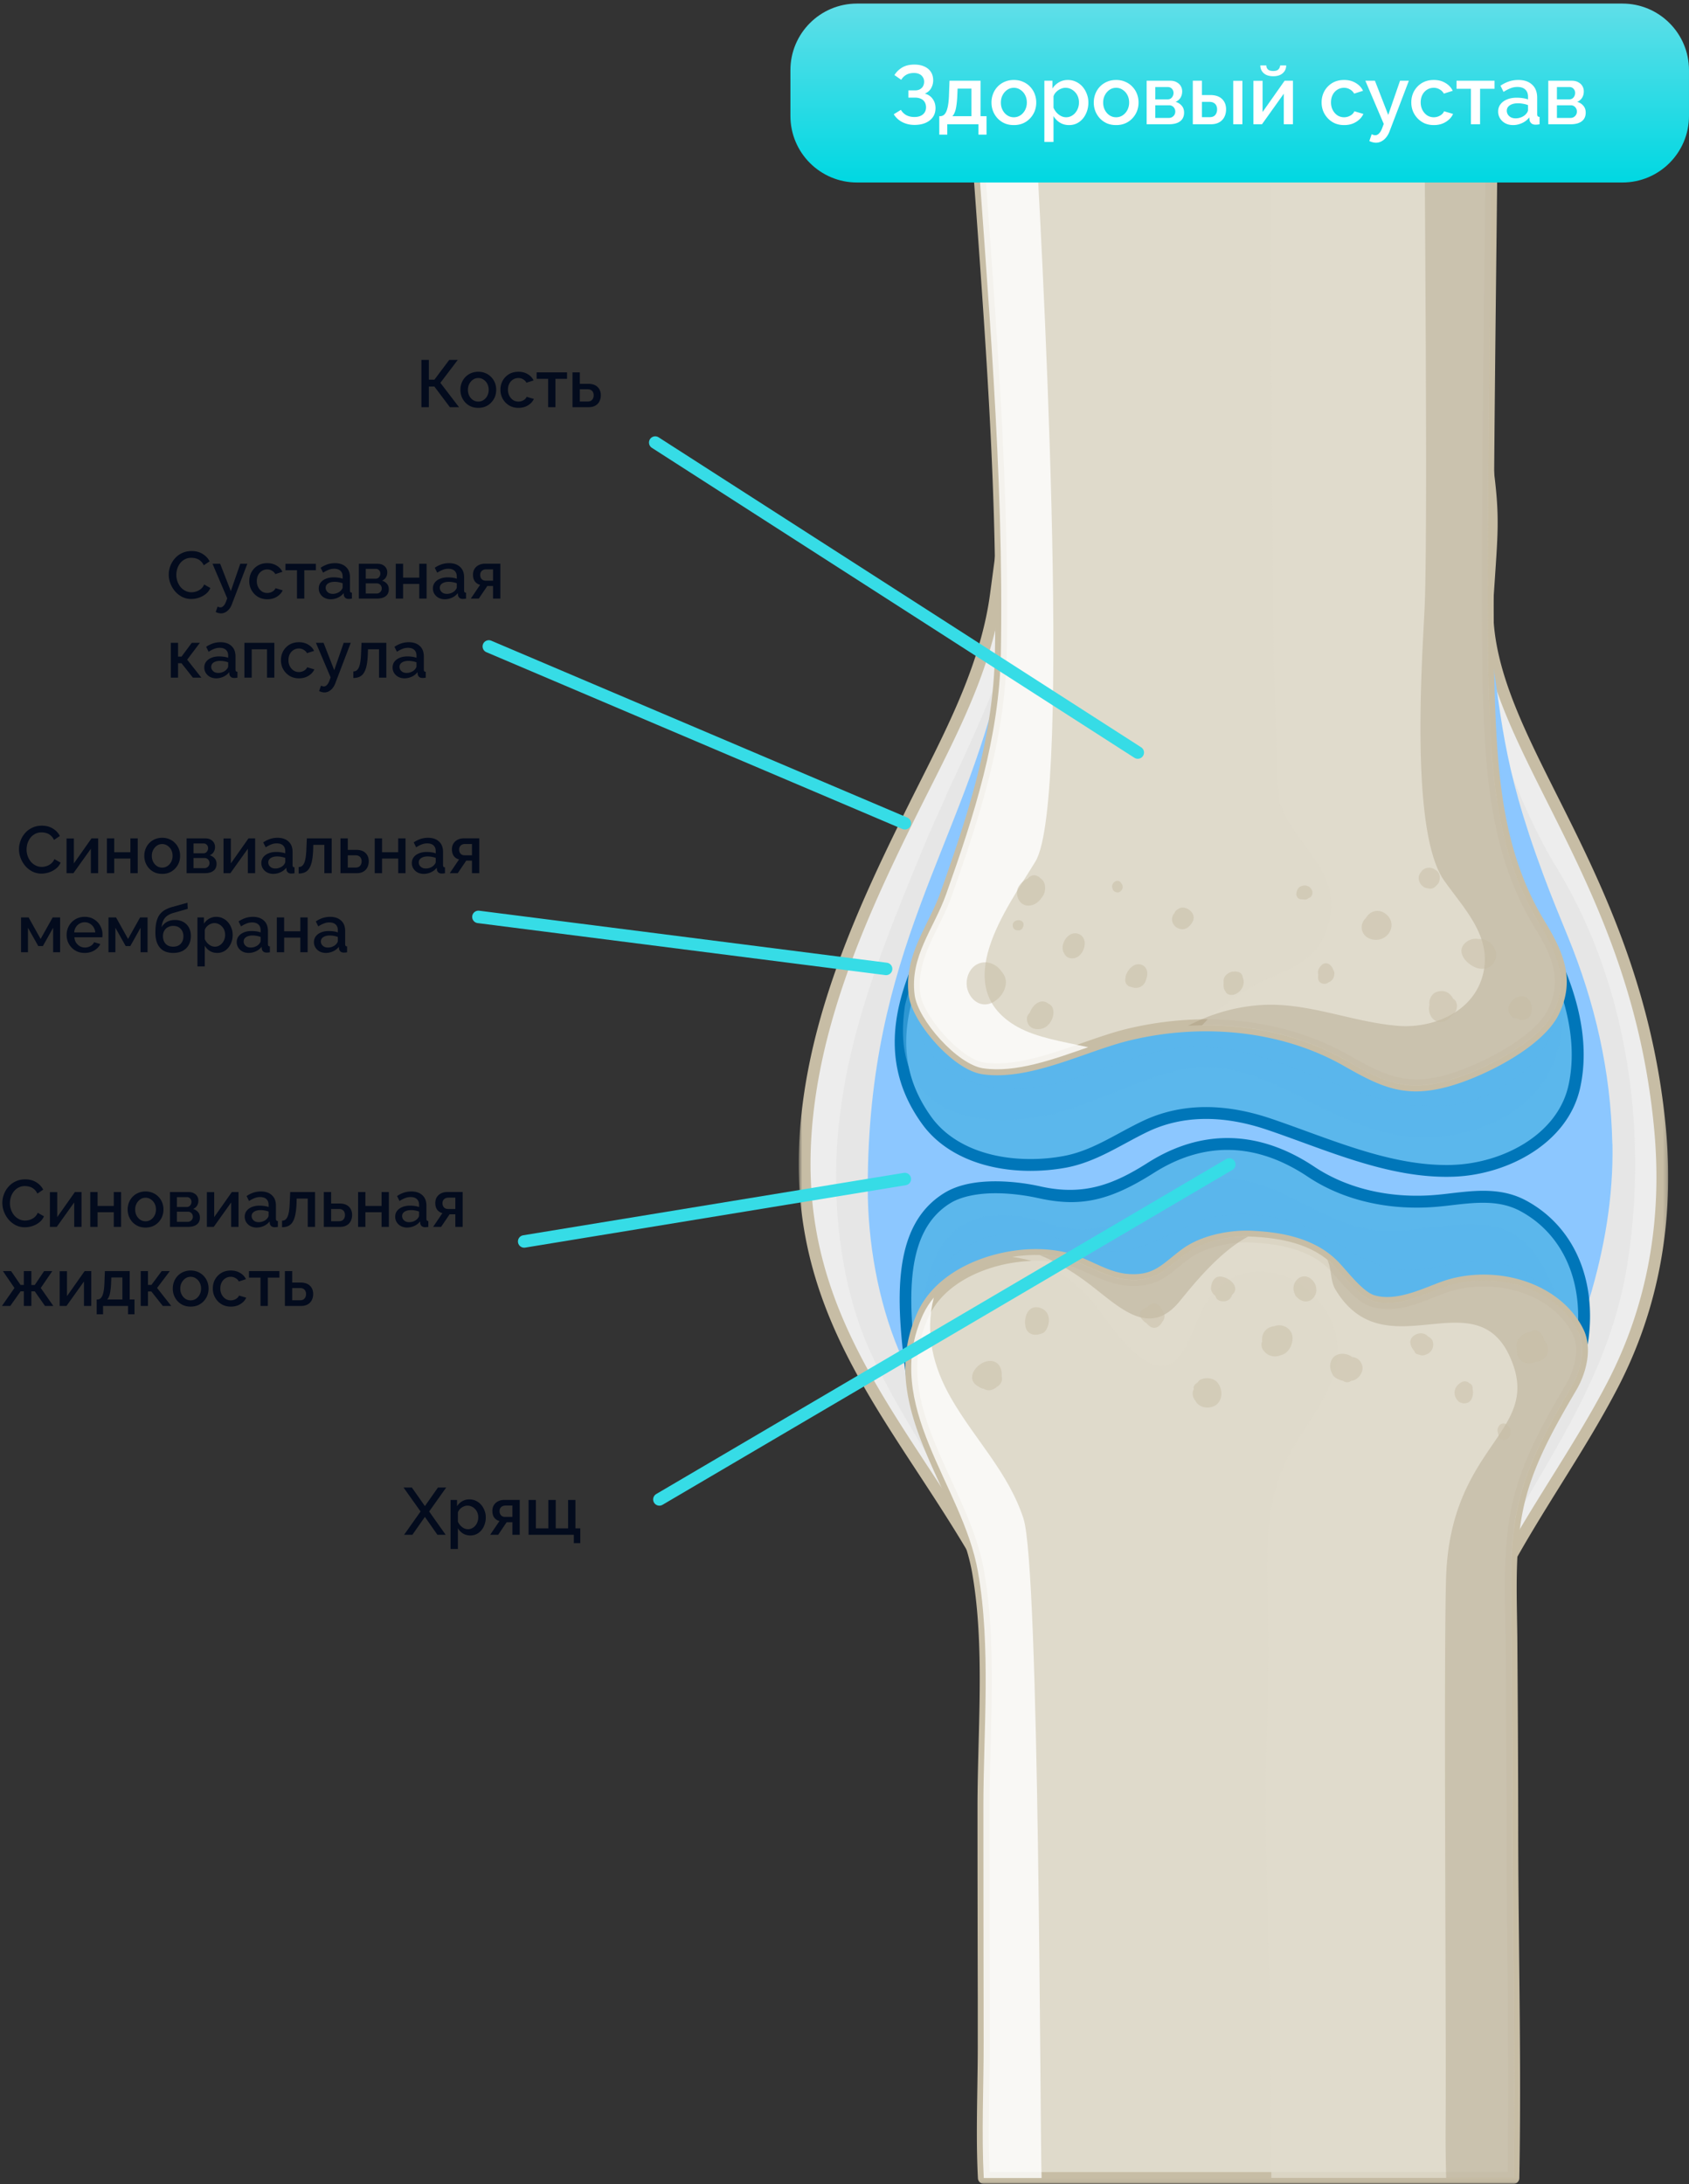 <svg width="420" height="543" fill="none" xmlns="http://www.w3.org/2000/svg"><rect width="100%" height="100%" fill="#333333" stroke="none"/><g clip-path="url('#clip0_1_430')"><g clip-path="url('#clip1_1_430')"><g clip-path="url('#clip2_1_430')"><path d="M104.791 101.233V89.482h1.853v4.916h1.374l3.691-4.916h2.119l-4.32 5.694 4.634 6.057h-2.267l-3.857-5.13h-1.374v5.13h-1.853Zm14.147.166c-.684 0-1.296-.116-1.837-.348a4.38 4.38 0 0 1-1.407-.993 4.568 4.568 0 0 1-.894-1.423 4.732 4.732 0 0 1-.314-1.722c0-.606.105-1.18.314-1.72.21-.541.508-1.016.894-1.424.397-.42.867-.745 1.407-.977a4.516 4.516 0 0 1 1.837-.364c.674 0 1.281.121 1.821.364a3.977 3.977 0 0 1 1.407.977c.397.408.701.882.91 1.423.21.54.314 1.115.314 1.722 0 .606-.104 1.18-.314 1.72a4.404 4.404 0 0 1-.91 1.424c-.386.42-.855.751-1.407.993-.54.232-1.147.348-1.821.348Zm-2.582-4.469c0 .552.116 1.048.348 1.49.231.441.541.789.927 1.043.386.253.822.38 1.307.38a2.3 2.3 0 0 0 1.291-.38c.397-.265.712-.618.944-1.06.231-.452.347-.949.347-1.49 0-.551-.116-1.048-.347-1.49a2.702 2.702 0 0 0-.944-1.042 2.23 2.23 0 0 0-1.291-.397c-.485 0-.921.132-1.307.397a2.878 2.878 0 0 0-.927 1.06c-.232.43-.348.926-.348 1.49Zm12.572 4.469a4.695 4.695 0 0 1-1.837-.348 4.38 4.38 0 0 1-1.407-.993 4.61 4.61 0 0 1-.927-1.44 4.733 4.733 0 0 1-.315-1.721c0-.817.183-1.561.547-2.235a4.384 4.384 0 0 1 1.555-1.622c.674-.408 1.468-.612 2.384-.612.883 0 1.65.199 2.301.596.662.386 1.148.905 1.456 1.556l-1.771.563a2.076 2.076 0 0 0-.844-.845 2.258 2.258 0 0 0-1.175-.314 2.41 2.41 0 0 0-1.324.38 2.622 2.622 0 0 0-.927 1.027c-.221.43-.331.932-.331 1.506 0 .552.116 1.054.347 1.506.232.442.541.795.927 1.06.397.253.839.38 1.324.38.298 0 .586-.05.861-.149.288-.11.536-.254.745-.43.21-.188.359-.392.447-.613l1.787.53c-.187.43-.468.811-.844 1.142a4.19 4.19 0 0 1-1.307.795 4.714 4.714 0 0 1-1.672.281Zm7.376-.166v-7.05h-2.864v-1.606h7.564v1.606h-2.88v7.05h-1.82Zm6.061 0v-8.656h1.821v2.847h2.069c1.026 0 1.804.26 2.334.778.54.518.811 1.203.811 2.052 0 .574-.116 1.087-.348 1.54a2.498 2.498 0 0 1-1.026 1.059c-.442.254-.993.38-1.655.38h-4.006Zm1.821-1.406h1.904c.364 0 .656-.067.877-.199.22-.144.386-.331.496-.563.11-.243.166-.502.166-.778a1.8 1.8 0 0 0-.149-.745 1.131 1.131 0 0 0-.497-.546c-.221-.143-.524-.215-.91-.215h-1.887v3.046ZM41.961 142.86a6 6 0 0 1 .381-2.102 6.039 6.039 0 0 1 1.11-1.887 5.363 5.363 0 0 1 1.803-1.357c.706-.342 1.506-.513 2.4-.513 1.06 0 1.975.243 2.748.728.772.475 1.346 1.087 1.721 1.837l-1.457.977c-.22-.475-.502-.849-.844-1.126a2.916 2.916 0 0 0-1.092-.579 4.156 4.156 0 0 0-1.142-.165c-.618 0-1.159.127-1.622.38a3.59 3.59 0 0 0-1.175.977 4.634 4.634 0 0 0-.712 1.374 5.204 5.204 0 0 0-.232 1.522c0 .563.094 1.109.282 1.639.187.518.447.982.778 1.39.342.398.744.712 1.208.944.463.231.97.347 1.523.347.375 0 .766-.066 1.175-.198a3.492 3.492 0 0 0 1.125-.613c.353-.286.63-.662.828-1.125l1.54.877a3.671 3.671 0 0 1-1.143 1.49 5.417 5.417 0 0 1-1.721.927 5.877 5.877 0 0 1-1.87.314 5 5 0 0 1-2.268-.513 5.888 5.888 0 0 1-1.771-1.39 6.748 6.748 0 0 1-1.159-1.953 6.175 6.175 0 0 1-.414-2.202Zm13.003 9.633c-.198 0-.408-.028-.629-.083a3.928 3.928 0 0 1-.695-.248l.463-1.357c.133.066.26.116.381.149.121.033.232.049.331.049.276 0 .524-.115.745-.347.232-.22.436-.558.612-1.01l.331-.893-3.657-8.591h1.903l2.648 6.803 2.35-6.803h1.755l-3.807 9.981c-.187.518-.425.948-.712 1.291a2.918 2.918 0 0 1-.926.778 2.244 2.244 0 0 1-1.093.281Zm11.508-3.509a4.712 4.712 0 0 1-1.837-.347 4.405 4.405 0 0 1-1.407-.993 4.597 4.597 0 0 1-.927-1.44 4.722 4.722 0 0 1-.314-1.722c0-.816.182-1.561.546-2.234a4.377 4.377 0 0 1 1.556-1.622c.673-.409 1.468-.613 2.383-.613.883 0 1.65.199 2.301.596.662.386 1.148.905 1.457 1.556l-1.772.563a2.07 2.07 0 0 0-.844-.844 2.256 2.256 0 0 0-1.175-.315c-.485 0-.927.127-1.324.381a2.614 2.614 0 0 0-.927 1.026c-.22.43-.33.932-.33 1.506 0 .552.115 1.054.347 1.506.231.442.54.795.927 1.06.397.253.838.38 1.324.38.298 0 .585-.049.86-.149.287-.11.536-.253.745-.43a1.65 1.65 0 0 0 .447-.612l1.788.529c-.188.431-.47.811-.844 1.142a4.2 4.2 0 0 1-1.308.795 4.715 4.715 0 0 1-1.672.281Zm7.376-.165v-7.051h-2.864v-1.606h7.564v1.606h-2.88v7.051h-1.82Zm5.416-2.533c0-.551.155-1.031.464-1.44.32-.419.755-.739 1.307-.96.552-.231 1.192-.347 1.92-.347.386 0 .778.028 1.175.083.409.054.767.143 1.076.264v-.546c0-.607-.182-1.081-.546-1.423-.364-.343-.888-.513-1.572-.513-.486 0-.944.088-1.374.264a7.85 7.85 0 0 0-1.374.712l-.612-1.225a6.991 6.991 0 0 1 1.72-.86 5.966 5.966 0 0 1 1.838-.282c1.159 0 2.07.31 2.731.927.673.607 1.01 1.473 1.01 2.599v3.227c0 .21.033.359.1.447.076.088.203.138.38.149v1.457a4.007 4.007 0 0 1-.778.082c-.386 0-.679-.094-.877-.281a1.084 1.084 0 0 1-.348-.662l-.05-.497a3.73 3.73 0 0 1-1.44 1.126 4.255 4.255 0 0 1-1.77.397 3.337 3.337 0 0 1-1.54-.347 2.744 2.744 0 0 1-1.06-.977 2.55 2.55 0 0 1-.38-1.374Zm5.512.53a2.16 2.16 0 0 0 .314-.43.827.827 0 0 0 .116-.381v-.993a4.73 4.73 0 0 0-.976-.265 5.321 5.321 0 0 0-1.01-.099c-.662 0-1.203.132-1.622.397-.408.265-.612.629-.612 1.092 0 .254.066.497.198.729.144.231.342.419.596.562.265.144.59.216.977.216.397 0 .777-.078 1.142-.232.364-.154.656-.353.877-.596Zm4.46 2.003v-8.657h4.634c.552 0 1.004.105 1.357.315.364.198.635.458.811.778.177.309.265.65.265 1.026 0 .475-.11.894-.331 1.258-.22.364-.546.64-.976.827.496.144.899.398 1.208.762.32.352.48.811.48 1.373 0 .508-.122.939-.364 1.292-.243.342-.59.601-1.043.777-.442.166-.96.249-1.556.249h-4.485Zm1.72-1.258h2.715c.232 0 .442-.055.63-.166.198-.121.352-.276.463-.463a1.28 1.28 0 0 0 .165-.629c0-.243-.055-.458-.165-.646a1.124 1.124 0 0 0-.43-.447 1.165 1.165 0 0 0-.63-.165h-2.747v2.516Zm0-3.691h2.45c.232 0 .436-.055.613-.166.176-.121.314-.281.414-.48.099-.198.149-.408.149-.629 0-.319-.105-.595-.315-.827-.21-.232-.485-.348-.827-.348h-2.483v2.45Zm7.46 4.949v-8.657h1.821v3.443h4.022v-3.443h1.821v8.657h-1.821v-3.642h-4.022v3.642h-1.82Zm9.231-2.533c0-.551.155-1.031.463-1.44.321-.419.757-.739 1.308-.96.552-.231 1.192-.347 1.92-.347.387 0 .778.028 1.175.083.409.054.768.143 1.076.264v-.546c0-.607-.182-1.081-.546-1.423-.364-.343-.888-.513-1.573-.513a3.59 3.59 0 0 0-1.373.264 7.847 7.847 0 0 0-1.374.712l-.613-1.225a7.014 7.014 0 0 1 1.722-.86 5.97 5.97 0 0 1 1.837-.282c1.158 0 2.069.31 2.731.927.673.607 1.01 1.473 1.01 2.599v3.227c0 .21.033.359.099.447.077.088.205.138.381.149v1.457a4.04 4.04 0 0 1-.778.082c-.386 0-.679-.094-.878-.281a1.086 1.086 0 0 1-.347-.662l-.05-.497a3.712 3.712 0 0 1-1.44 1.126 4.251 4.251 0 0 1-1.771.397 3.34 3.34 0 0 1-1.539-.347 2.748 2.748 0 0 1-1.059-.977 2.549 2.549 0 0 1-.381-1.374Zm5.512.53a2.16 2.16 0 0 0 .314-.43.817.817 0 0 0 .116-.381v-.993a4.701 4.701 0 0 0-.977-.265 5.306 5.306 0 0 0-1.009-.099c-.662 0-1.202.132-1.622.397-.408.265-.613.629-.613 1.092 0 .254.066.497.199.729.144.231.342.419.596.562.265.144.59.216.976.216.397 0 .778-.078 1.142-.232.364-.154.657-.353.878-.596Zm3.914 2.003 2.317-3.426a2.245 2.245 0 0 1-1.291-.828c-.321-.419-.48-.982-.48-1.688 0-.541.121-1.015.364-1.424a2.624 2.624 0 0 1 1.06-.96c.452-.231.976-.347 1.572-.347h3.807v8.673h-1.821v-3.129h-1.423l-2.119 3.129h-1.986Zm3.724-4.453h1.804v-2.813h-1.688c-.464 0-.834.127-1.109.38-.265.254-.397.585-.397.993 0 .409.116.75.347 1.027.242.276.59.413 1.043.413Zm-78.322 24.108v-8.657h1.804v3.426h.86l2.55-3.426h2.019l-3.162 4.188 3.526 4.469H47.97l-2.847-3.592h-.844v3.592h-1.805Zm8.325-2.533c0-.551.155-1.031.464-1.44.32-.419.755-.739 1.307-.96.552-.232 1.192-.347 1.92-.347.386 0 .778.028 1.175.082.409.055.767.144 1.076.265v-.546c0-.607-.182-1.081-.546-1.423-.364-.343-.888-.513-1.572-.513-.486 0-.944.087-1.374.264-.43.166-.889.403-1.374.712l-.612-1.225a6.958 6.958 0 0 1 1.721-.86 5.966 5.966 0 0 1 1.837-.282c1.159 0 2.07.309 2.731.927.673.607 1.01 1.473 1.01 2.599v3.227c0 .21.033.359.1.447.076.088.203.138.38.149v1.457a4.252 4.252 0 0 1-.778.082c-.386 0-.679-.094-.877-.281a1.084 1.084 0 0 1-.348-.662l-.05-.497a3.73 3.73 0 0 1-1.44 1.126 4.255 4.255 0 0 1-1.77.397c-.574 0-1.087-.116-1.54-.348a2.74 2.74 0 0 1-1.06-.976 2.55 2.55 0 0 1-.38-1.374Zm5.512.53c.132-.144.237-.287.314-.431a.823.823 0 0 0 .116-.38v-.993a4.731 4.731 0 0 0-.976-.265 5.321 5.321 0 0 0-1.01-.099c-.662 0-1.203.132-1.622.397-.408.265-.612.629-.612 1.092 0 .254.066.497.198.728.144.232.342.419.596.563.265.144.59.215.977.215.397 0 .778-.077 1.142-.231.364-.154.656-.353.877-.596Zm4.46 2.003v-8.657h7.448v8.657H66.4v-7.051h-3.808v7.051h-1.82Zm13.572.165a4.695 4.695 0 0 1-1.837-.348 4.408 4.408 0 0 1-1.407-.993 4.599 4.599 0 0 1-.927-1.44 4.72 4.72 0 0 1-.314-1.721c0-.816.182-1.561.546-2.234a4.378 4.378 0 0 1 1.555-1.622c.674-.409 1.468-.613 2.384-.613.883 0 1.65.199 2.3.596.663.386 1.148.905 1.457 1.556l-1.77.563a2.064 2.064 0 0 0-.845-.844 2.256 2.256 0 0 0-1.175-.315c-.486 0-.927.127-1.324.381a2.614 2.614 0 0 0-.927 1.026c-.22.43-.331.932-.331 1.506 0 .551.116 1.054.347 1.506.232.442.541.795.927 1.06.397.253.839.38 1.324.38.298 0 .585-.049.861-.149.287-.11.535-.253.745-.43.21-.187.358-.392.447-.612l1.787.529a3.234 3.234 0 0 1-.844 1.142 4.2 4.2 0 0 1-1.307.795 4.714 4.714 0 0 1-1.672.281Zm6.336 3.509c-.198 0-.408-.028-.629-.083a4.003 4.003 0 0 1-.695-.248l.464-1.357c.132.066.259.116.38.149.122.033.232.049.331.049.276 0 .524-.116.745-.347.232-.221.436-.558.613-1.01l.33-.894-3.657-8.59h1.903l2.648 6.803 2.35-6.803h1.755l-3.807 9.981c-.187.518-.424.948-.711 1.291a2.919 2.919 0 0 1-.927.778 2.244 2.244 0 0 1-1.093.281Zm7.182-3.592v-1.622c.275 0 .524-.066.744-.198.221-.144.414-.376.58-.696.165-.331.298-.789.397-1.373.1-.585.166-1.33.199-2.235l.115-2.615h6.174v8.657h-1.82v-7.051h-2.748l-.033 1.175c-.044 1.158-.15 2.124-.315 2.896-.165.762-.397 1.369-.695 1.821a2.531 2.531 0 0 1-1.092.96c-.43.187-.933.281-1.506.281Zm9.764-2.615c0-.551.154-1.031.463-1.44.32-.419.756-.739 1.308-.96.552-.232 1.192-.347 1.92-.347.386 0 .778.028 1.175.082.408.055.767.144 1.076.265v-.546c0-.607-.182-1.081-.546-1.423-.364-.343-.889-.513-1.573-.513-.485 0-.943.087-1.373.264-.43.166-.889.403-1.374.712l-.613-1.225a6.956 6.956 0 0 1 1.722-.86 5.964 5.964 0 0 1 1.837-.282c1.159 0 2.069.309 2.731.927.673.607 1.01 1.473 1.01 2.599v3.227c0 .21.033.359.099.447.078.088.204.138.381.149v1.457a4.292 4.292 0 0 1-.778.082c-.386 0-.679-.094-.878-.281a1.086 1.086 0 0 1-.347-.662l-.05-.497a3.727 3.727 0 0 1-1.44 1.126 4.255 4.255 0 0 1-1.771.397c-.574 0-1.087-.116-1.54-.348a2.741 2.741 0 0 1-1.058-.976 2.55 2.55 0 0 1-.381-1.374Zm5.512.53c.132-.144.237-.287.314-.431a.814.814 0 0 0 .116-.38v-.993a4.735 4.735 0 0 0-.977-.265 5.314 5.314 0 0 0-1.009-.099c-.662 0-1.203.132-1.622.397-.409.265-.613.629-.613 1.092 0 .254.067.497.199.728.143.232.342.419.596.563.265.144.59.215.976.215a2.9 2.9 0 0 0 1.142-.231c.364-.154.657-.353.878-.596ZM4.72 211.135c0-.717.128-1.418.381-2.102a6.038 6.038 0 0 1 1.11-1.887 5.365 5.365 0 0 1 1.803-1.357c.707-.342 1.507-.513 2.4-.513 1.06 0 1.975.243 2.748.728.772.475 1.346 1.087 1.721 1.837l-1.456.977c-.22-.475-.502-.849-.844-1.126a2.915 2.915 0 0 0-1.093-.579 4.118 4.118 0 0 0-1.142-.165c-.618 0-1.158.127-1.622.38a3.59 3.59 0 0 0-1.175.977 4.636 4.636 0 0 0-.712 1.374 5.196 5.196 0 0 0-.231 1.522c0 .563.093 1.109.28 1.639.188.518.448.982.779 1.39.342.397.745.712 1.208.944.463.231.971.347 1.523.347.375 0 .767-.066 1.175-.198a3.511 3.511 0 0 0 1.125-.613c.354-.286.63-.662.828-1.125l1.54.877a3.671 3.671 0 0 1-1.143 1.49 5.415 5.415 0 0 1-1.721.926 5.879 5.879 0 0 1-1.87.315 5 5 0 0 1-2.268-.513 5.874 5.874 0 0 1-1.771-1.391 6.72 6.72 0 0 1-1.159-1.953 6.167 6.167 0 0 1-.413-2.201Zm11.828 5.959v-8.64h1.82v6.207l4.387-6.224h1.655v8.657h-1.82v-6.075l-4.337 6.075h-1.705Zm10.038 0v-8.657h1.82v3.443h4.022v-3.443h1.821v8.657h-1.82v-3.642h-4.023v3.642h-1.82Zm13.75.165c-.685 0-1.297-.116-1.838-.347a4.425 4.425 0 0 1-1.407-.994 4.55 4.55 0 0 1-.894-1.423 4.717 4.717 0 0 1-.314-1.721c0-.608.105-1.181.314-1.722.21-.541.508-1.014.894-1.423a4.199 4.199 0 0 1 1.407-.977 4.509 4.509 0 0 1 1.837-.364c.673 0 1.28.121 1.82.364a3.99 3.99 0 0 1 1.408.977c.397.409.7.882.91 1.423a4.72 4.72 0 0 1 .315 1.722 4.72 4.72 0 0 1-.315 1.721 4.409 4.409 0 0 1-.91 1.423c-.387.419-.855.75-1.407.994-.54.231-1.148.347-1.82.347Zm-2.583-4.469c0 .552.116 1.048.348 1.49.231.442.54.789.927 1.043.386.253.822.38 1.307.38.474 0 .905-.127 1.291-.38.397-.265.712-.618.944-1.06.231-.452.347-.948.347-1.489 0-.552-.116-1.048-.347-1.49a2.696 2.696 0 0 0-.944-1.043 2.23 2.23 0 0 0-1.29-.397c-.486 0-.922.132-1.308.397a2.88 2.88 0 0 0-.927 1.06c-.232.43-.348.926-.348 1.489Zm8.65 4.304v-8.657h4.634c.551 0 1.004.105 1.357.315.364.198.634.458.81.778.177.309.266.65.266 1.026 0 .475-.11.894-.331 1.258-.221.364-.547.64-.977.827.497.144.9.398 1.208.762.32.352.48.811.48 1.373 0 .508-.121.939-.364 1.291-.242.343-.59.601-1.042.778-.442.166-.96.249-1.556.249h-4.486Zm1.72-1.258h2.715c.232 0 .441-.055.629-.166.199-.121.353-.276.463-.463a1.28 1.28 0 0 0 .166-.629c0-.243-.055-.458-.166-.646a1.125 1.125 0 0 0-.43-.447 1.165 1.165 0 0 0-.629-.165h-2.747v2.516Zm0-3.691h2.45c.232 0 .436-.055.613-.166.176-.121.314-.281.413-.48.1-.198.15-.408.15-.629 0-.319-.105-.596-.315-.827-.21-.232-.486-.348-.828-.348h-2.482v2.45Zm7.46 4.949v-8.64h1.82v6.207l4.387-6.224h1.655v8.657h-1.82v-6.075l-4.337 6.075h-1.705Zm9.409-2.533c0-.551.154-1.031.463-1.44.32-.419.756-.739 1.308-.96.551-.231 1.191-.347 1.92-.347.386 0 .778.028 1.175.082.408.055.767.144 1.076.265v-.546c0-.607-.182-1.081-.546-1.423-.365-.343-.889-.513-1.573-.513-.485 0-.943.087-1.374.264-.43.166-.888.403-1.373.712l-.613-1.225a6.958 6.958 0 0 1 1.722-.86 5.966 5.966 0 0 1 1.837-.282c1.158 0 2.069.31 2.73.927.674.607 1.01 1.473 1.01 2.599v3.227c0 .21.033.359.1.447.077.088.204.138.38.149v1.457a4.254 4.254 0 0 1-.778.082c-.386 0-.678-.094-.877-.281a1.084 1.084 0 0 1-.347-.662l-.05-.497a3.73 3.73 0 0 1-1.44 1.126 4.255 4.255 0 0 1-1.771.397 3.337 3.337 0 0 1-1.54-.347 2.752 2.752 0 0 1-1.059-.977 2.55 2.55 0 0 1-.38-1.374Zm5.511.53c.133-.144.238-.287.315-.43a.825.825 0 0 0 .116-.381v-.993a4.73 4.73 0 0 0-.977-.265 5.322 5.322 0 0 0-1.01-.099c-.662 0-1.202.132-1.621.397-.409.265-.613.629-.613 1.092 0 .254.066.497.199.729.143.231.342.419.595.562.265.144.59.215.977.215.397 0 .778-.077 1.142-.231.364-.154.657-.353.877-.596Zm3.765 2.085v-1.622c.276 0 .524-.066.745-.198.22-.144.414-.376.58-.695.165-.331.297-.79.396-1.374.1-.585.166-1.33.199-2.235l.116-2.615h6.174v8.657h-1.821v-7.051h-2.748l-.033 1.175c-.044 1.158-.149 2.124-.314 2.896-.166.762-.397 1.369-.695 1.821a2.531 2.531 0 0 1-1.093.96c-.43.187-.932.281-1.506.281Zm10.393-.082v-8.657h1.821v2.847h2.069c1.026 0 1.804.26 2.334.778.54.518.81 1.203.81 2.052 0 .574-.115 1.088-.347 1.54a2.502 2.502 0 0 1-1.026 1.059c-.441.253-.993.381-1.655.381H84.66Zm1.821-1.407h1.903c.365 0 .657-.066.878-.199a1.36 1.36 0 0 0 .496-.563c.11-.243.166-.501.166-.778 0-.276-.05-.524-.15-.744a1.136 1.136 0 0 0-.496-.547c-.22-.143-.524-.215-.91-.215h-1.887v3.046Zm6.698 1.407v-8.657H95v3.443h4.022v-3.443h1.821v8.657h-1.82v-3.642H95v3.642h-1.82Zm9.23-2.533c0-.551.155-1.031.464-1.44.32-.419.756-.739 1.307-.96.552-.231 1.192-.347 1.92-.347.386 0 .778.028 1.176.082.408.055.766.144 1.075.265v-.546c0-.607-.182-1.081-.546-1.423-.364-.343-.888-.513-1.572-.513-.485 0-.944.087-1.374.264-.43.166-.889.403-1.374.712l-.612-1.225a6.94 6.94 0 0 1 1.721-.86 5.965 5.965 0 0 1 1.837-.282c1.159 0 2.069.31 2.731.927.674.607 1.01 1.473 1.01 2.599v3.227c0 .21.033.359.099.447.078.088.204.138.381.149v1.457a4.216 4.216 0 0 1-.778.082c-.386 0-.678-.094-.877-.281a1.083 1.083 0 0 1-.348-.662l-.049-.497a3.742 3.742 0 0 1-1.44 1.126 4.255 4.255 0 0 1-1.771.397c-.574 0-1.088-.116-1.54-.347a2.755 2.755 0 0 1-1.059-.977 2.549 2.549 0 0 1-.381-1.374Zm5.512.53c.132-.144.237-.287.315-.43a.826.826 0 0 0 .115-.381v-.993a4.726 4.726 0 0 0-.976-.265 5.332 5.332 0 0 0-1.01-.099c-.662 0-1.203.132-1.622.397-.408.265-.612.629-.612 1.092 0 .254.066.497.198.729.144.231.343.419.596.562.265.144.591.215.977.215.397 0 .778-.077 1.142-.231.364-.154.657-.353.877-.596Zm3.913 2.003 2.318-3.427a2.235 2.235 0 0 1-1.291-.827c-.32-.419-.48-.982-.48-1.688 0-.541.121-1.015.364-1.424a2.628 2.628 0 0 1 1.059-.96c.452-.231.977-.347 1.572-.347h3.807v8.673h-1.82v-3.129h-1.424l-2.118 3.129h-1.987Zm3.725-4.453h1.804v-2.813h-1.689c-.463 0-.832.127-1.109.38-.264.254-.397.585-.397.993 0 .409.116.75.348 1.026.243.277.59.414 1.043.414ZM5.234 236.748v-8.656H7.12l2.979 5.346 2.996-5.346h1.853v8.656h-1.738v-6.09l-2.548 4.551H9.52l-2.566-4.551v6.09H5.234Zm15.819.166a4.695 4.695 0 0 1-1.837-.348 4.536 4.536 0 0 1-1.407-.976 4.655 4.655 0 0 1-.927-1.424 4.717 4.717 0 0 1-.315-1.721c0-.816.188-1.561.563-2.234.375-.684.9-1.23 1.573-1.639.673-.419 1.462-.629 2.366-.629.905 0 1.683.21 2.334.629a4.264 4.264 0 0 1 1.54 1.622 4.49 4.49 0 0 1 .529 2.549 6.494 6.494 0 0 1-.033.281h-6.935c.033.508.17.955.414 1.341.253.376.573.673.96.894.386.21.8.314 1.241.314a2.75 2.75 0 0 0 1.374-.364c.441-.243.74-.563.894-.96l1.555.447c-.187.419-.474.8-.86 1.142a4.37 4.37 0 0 1-1.341.795 4.941 4.941 0 0 1-1.688.281Zm-2.599-5.098h5.23a2.595 2.595 0 0 0-.43-1.307 2.53 2.53 0 0 0-.943-.894 2.432 2.432 0 0 0-1.258-.331 2.57 2.57 0 0 0-2.185 1.225c-.243.375-.38.811-.414 1.307Zm8.52 4.932v-8.656h1.886l2.98 5.346 2.996-5.346h1.853v8.656h-1.737v-6.09l-2.55 4.551H31.26l-2.565-4.551v6.09h-1.721Zm16.083.166c-1.445 0-2.543-.436-3.293-1.308-.75-.872-1.126-2.118-1.126-3.74 0-1.06.089-1.953.265-2.682.188-.739.458-1.345.811-1.82a4.37 4.37 0 0 1 1.34-1.159 7.801 7.801 0 0 1 1.871-.745l3.691-1.026.066 1.523-3.625 1.026a5.248 5.248 0 0 0-1.473.695 3.035 3.035 0 0 0-.943 1.126c-.232.452-.386 1.026-.463 1.721a3.323 3.323 0 0 1 1.324-1.324c.573-.32 1.252-.48 2.035-.48.806 0 1.501.171 2.086.513a3.433 3.433 0 0 1 1.357 1.39c.32.596.48 1.28.48 2.053 0 .839-.17 1.577-.513 2.218-.33.629-.828 1.125-1.49 1.489-.65.353-1.45.53-2.4.53Zm0-1.556c.806 0 1.43-.237 1.87-.712.453-.474.68-1.103.68-1.886 0-.75-.227-1.363-.68-1.838-.44-.485-1.064-.728-1.87-.728-.474 0-.904.105-1.29.315-.387.198-.69.491-.91.877-.221.375-.332.833-.332 1.374 0 .507.1.96.298 1.357.199.386.486.69.86.91.376.22.834.331 1.374.331Zm10.96 1.556c-.695 0-1.307-.166-1.837-.497a3.702 3.702 0 0 1-1.258-1.291v5.148h-1.82v-12.182h1.605v1.556a3.762 3.762 0 0 1 1.291-1.241 3.44 3.44 0 0 1 1.771-.464c.596 0 1.142.121 1.639.364.496.232.927.558 1.29.977.365.419.646.899.845 1.44.21.529.314 1.092.314 1.688 0 .828-.165 1.584-.496 2.268a4.047 4.047 0 0 1-1.357 1.638c-.574.397-1.236.596-1.987.596Zm-.596-1.556c.387 0 .734-.083 1.043-.248.32-.166.59-.386.811-.662.232-.276.409-.591.53-.944a3.33 3.33 0 0 0-.017-2.218 2.688 2.688 0 0 0-.579-.926 2.7 2.7 0 0 0-.86-.629 2.412 2.412 0 0 0-1.06-.232 2.22 2.22 0 0 0-.728.132c-.254.088-.491.21-.712.364-.22.155-.414.337-.58.547-.165.21-.28.43-.347.662v2.267c.155.353.359.674.613.96.253.276.546.502.877.679.33.165.667.248 1.01.248Zm5.445-1.142c0-.551.154-1.031.463-1.44.32-.419.756-.74 1.308-.96.551-.232 1.191-.347 1.92-.347.386 0 .778.027 1.175.082a4.66 4.66 0 0 1 1.076.265v-.546c0-.607-.182-1.081-.547-1.423-.364-.343-.888-.514-1.572-.514-.485 0-.943.088-1.374.265-.43.166-.888.403-1.373.712l-.613-1.225a7 7 0 0 1 1.721-.861 5.996 5.996 0 0 1 1.838-.281c1.158 0 2.069.309 2.73.927.674.607 1.01 1.473 1.01 2.599v3.227c0 .21.033.359.1.447.077.088.204.138.38.149v1.456a4.025 4.025 0 0 1-.778.083c-.386 0-.678-.094-.877-.281a1.084 1.084 0 0 1-.347-.662l-.05-.497a3.738 3.738 0 0 1-1.44 1.126 4.255 4.255 0 0 1-1.771.397c-.574 0-1.087-.116-1.54-.348a2.75 2.75 0 0 1-1.059-.976 2.55 2.55 0 0 1-.38-1.374Zm5.511.53c.133-.144.238-.287.315-.431a.822.822 0 0 0 .116-.38v-.993a4.728 4.728 0 0 0-.977-.265 5.322 5.322 0 0 0-1.01-.1c-.661 0-1.202.133-1.621.398-.409.265-.613.629-.613 1.092 0 .254.066.497.199.728.143.232.342.419.596.563.264.144.59.215.976.215.397 0 .778-.077 1.142-.231.364-.155.657-.353.877-.596Zm4.46 2.002v-8.656h1.82v3.443h4.023v-3.443h1.82v8.656h-1.82v-3.641h-4.022v3.641h-1.82Zm9.231-2.532c0-.551.154-1.031.463-1.44.32-.419.756-.74 1.308-.96.552-.232 1.192-.347 1.92-.347.386 0 .778.027 1.175.082a4.66 4.66 0 0 1 1.076.265v-.546c0-.607-.182-1.081-.546-1.423-.364-.343-.888-.514-1.573-.514-.485 0-.943.088-1.373.265-.43.166-.889.403-1.374.712l-.613-1.225a7 7 0 0 1 1.722-.861 5.996 5.996 0 0 1 1.837-.281c1.159 0 2.069.309 2.731.927.673.607 1.01 1.473 1.01 2.599v3.227c0 .21.033.359.099.447.077.088.204.138.38.149v1.456a4.029 4.029 0 0 1-.777.083c-.386 0-.679-.094-.877-.281a1.084 1.084 0 0 1-.348-.662l-.05-.497a3.738 3.738 0 0 1-1.44 1.126 4.255 4.255 0 0 1-1.77.397c-.575 0-1.088-.116-1.54-.348a2.75 2.75 0 0 1-1.06-.976 2.55 2.55 0 0 1-.38-1.374Zm5.512.53c.132-.144.237-.287.314-.431a.822.822 0 0 0 .116-.38v-.993a4.728 4.728 0 0 0-.977-.265 5.323 5.323 0 0 0-1.01-.1c-.661 0-1.202.133-1.621.398-.409.265-.613.629-.613 1.092 0 .254.067.497.199.728.143.232.342.419.596.563.265.144.59.215.976.215.398 0 .778-.077 1.142-.231.365-.155.657-.353.878-.596ZM.583 299.064c0-.717.127-1.418.38-2.102a6.038 6.038 0 0 1 1.11-1.887 5.365 5.365 0 0 1 1.804-1.357c.706-.342 1.506-.513 2.4-.513 1.059 0 1.975.243 2.747.728.772.475 1.346 1.088 1.721 1.838l-1.456.976c-.22-.475-.502-.849-.844-1.125a2.903 2.903 0 0 0-1.093-.58 4.156 4.156 0 0 0-1.142-.165c-.618 0-1.158.127-1.622.38a3.603 3.603 0 0 0-1.175.977 4.648 4.648 0 0 0-.712 1.374 5.207 5.207 0 0 0-.231 1.522c0 .563.093 1.109.281 1.639.188.518.447.982.778 1.39.342.398.745.712 1.208.944.464.232.971.347 1.523.347.375 0 .767-.066 1.175-.198a3.492 3.492 0 0 0 1.126-.613c.353-.286.629-.662.827-1.125l1.54.877a3.664 3.664 0 0 1-1.143 1.49 5.418 5.418 0 0 1-1.721.927 5.877 5.877 0 0 1-1.87.314 5 5 0 0 1-2.268-.513 5.887 5.887 0 0 1-1.77-1.39 6.733 6.733 0 0 1-1.16-1.953 6.176 6.176 0 0 1-.413-2.202Zm11.827 5.959v-8.64h1.821v6.207l4.386-6.224h1.655v8.657h-1.82v-6.075l-4.337 6.075H12.41Zm10.038 0v-8.657h1.82v3.443h4.023v-3.443h1.82v8.657h-1.82v-3.641h-4.023v3.641h-1.82Zm13.75.165c-.685 0-1.297-.116-1.838-.347a4.405 4.405 0 0 1-1.407-.993 4.554 4.554 0 0 1-.894-1.424 4.717 4.717 0 0 1-.314-1.721c0-.607.105-1.18.314-1.721.21-.541.508-1.015.894-1.424a4.18 4.18 0 0 1 1.407-.976 4.493 4.493 0 0 1 1.837-.365c.673 0 1.28.121 1.82.365.553.231 1.021.557 1.408.976.397.409.7.883.91 1.424a4.72 4.72 0 0 1 .315 1.721 4.72 4.72 0 0 1-.315 1.721 4.413 4.413 0 0 1-.91 1.424c-.386.419-.855.75-1.407.993-.54.231-1.148.347-1.82.347Zm-2.583-4.469c0 .552.116 1.048.348 1.49.231.442.54.789.927 1.043.386.253.822.381 1.307.381.475 0 .905-.128 1.291-.381.398-.265.712-.618.944-1.059.231-.453.347-.949.347-1.49 0-.551-.116-1.048-.347-1.49a2.692 2.692 0 0 0-.944-1.042 2.231 2.231 0 0 0-1.29-.398c-.486 0-.922.133-1.308.398a2.87 2.87 0 0 0-.927 1.059c-.232.43-.348.927-.348 1.489Zm8.65 4.304v-8.657h4.634c.551 0 1.004.105 1.357.315.364.199.635.458.811.778.176.309.265.65.265 1.026 0 .475-.11.894-.331 1.258-.22.364-.546.64-.977.828.497.143.9.397 1.209.761.32.353.48.811.48 1.374 0 .508-.122.938-.365 1.291-.242.342-.59.601-1.042.778-.442.165-.96.248-1.556.248h-4.486Zm1.72-1.258H46.7c.232 0 .441-.055.63-.166.198-.121.352-.276.463-.463a1.28 1.28 0 0 0 .165-.629c0-.243-.055-.458-.165-.646a1.116 1.116 0 0 0-.43-.446 1.157 1.157 0 0 0-.63-.166h-2.747v2.516Zm0-3.691h2.45c.232 0 .436-.055.613-.166.176-.121.314-.281.413-.48.1-.198.15-.408.15-.629 0-.319-.105-.595-.315-.827-.21-.232-.486-.348-.828-.348h-2.482v2.45Zm7.46 4.949v-8.64h1.82v6.207l4.387-6.224h1.655v8.657h-1.82v-6.075l-4.337 6.075h-1.705Zm9.409-2.533c0-.551.154-1.031.463-1.44.32-.418.756-.739 1.308-.96.551-.231 1.191-.347 1.92-.347.386 0 .778.028 1.175.083.408.055.767.143 1.076.264v-.546c0-.607-.182-1.081-.546-1.423-.365-.343-.889-.513-1.573-.513-.485 0-.943.088-1.374.265-.43.165-.888.402-1.373.711l-.613-1.224a6.963 6.963 0 0 1 1.722-.861 5.996 5.996 0 0 1 1.837-.282c1.158 0 2.069.31 2.73.927.674.608 1.01 1.473 1.01 2.599v3.227c0 .21.034.359.1.447.077.088.204.138.38.149v1.457a4.007 4.007 0 0 1-.777.083c-.387 0-.68-.095-.878-.282a1.082 1.082 0 0 1-.347-.662l-.05-.496c-.375.485-.855.86-1.44 1.125a4.254 4.254 0 0 1-1.77.397 3.337 3.337 0 0 1-1.54-.347 2.744 2.744 0 0 1-1.06-.977 2.549 2.549 0 0 1-.38-1.374Zm5.511.53c.133-.144.238-.286.315-.43a.826.826 0 0 0 .116-.381v-.993a4.729 4.729 0 0 0-.977-.265 5.321 5.321 0 0 0-1.01-.099c-.661 0-1.202.132-1.621.397-.409.265-.613.629-.613 1.092 0 .254.066.497.199.729.143.231.342.419.596.563.265.143.59.215.976.215.397 0 .778-.078 1.142-.232.364-.154.657-.353.877-.596Zm3.765 2.086v-1.622c.276 0 .524-.067.745-.199.22-.144.414-.376.58-.695.165-.331.297-.79.397-1.374.099-.584.165-1.329.198-2.234l.116-2.616h6.174v8.657h-1.82v-7.051h-2.748l-.034 1.175c-.044 1.159-.148 2.124-.314 2.897-.166.761-.397 1.368-.695 1.82a2.525 2.525 0 0 1-1.093.96c-.43.187-.932.282-1.506.282Zm10.393-.083v-8.657h1.821v2.847h2.07c1.025 0 1.803.26 2.333.778.54.518.81 1.203.81 2.053 0 .574-.115 1.087-.347 1.539a2.496 2.496 0 0 1-1.026 1.059c-.441.254-.993.381-1.655.381h-4.006Zm1.821-1.407h1.904c.364 0 .656-.066.877-.199.22-.143.386-.331.496-.562.11-.244.166-.502.166-.778 0-.277-.05-.525-.15-.745a1.13 1.13 0 0 0-.496-.546c-.22-.144-.524-.215-.91-.215h-1.887v3.045Zm6.698 1.407v-8.657h1.82v3.443h4.022v-3.443h1.82v8.657h-1.82v-3.641h-4.022v3.641h-1.82Zm9.23-2.533c0-.551.155-1.031.464-1.44.32-.418.756-.739 1.307-.96.552-.231 1.192-.347 1.92-.347.387 0 .778.028 1.176.083.408.055.766.143 1.076.264v-.546c0-.607-.183-1.081-.547-1.423-.364-.343-.888-.513-1.572-.513-.486 0-.944.088-1.374.265-.43.165-.888.402-1.374.711l-.612-1.224a6.963 6.963 0 0 1 1.721-.861 5.996 5.996 0 0 1 1.837-.282c1.159 0 2.069.31 2.732.927.673.608 1.009 1.473 1.009 2.599v3.227c0 .21.033.359.099.447.078.088.204.138.381.149v1.457a3.972 3.972 0 0 1-.778.083c-.386 0-.678-.095-.877-.282a1.085 1.085 0 0 1-.348-.662l-.049-.496c-.376.485-.856.86-1.44 1.125a4.255 4.255 0 0 1-1.771.397 3.338 3.338 0 0 1-1.54-.347 2.744 2.744 0 0 1-1.059-.977 2.548 2.548 0 0 1-.38-1.374Zm5.512.53c.133-.144.237-.286.315-.43a.83.83 0 0 0 .116-.381v-.993a4.752 4.752 0 0 0-.977-.265 5.324 5.324 0 0 0-1.01-.099c-.662 0-1.203.132-1.622.397-.408.265-.612.629-.612 1.092 0 .254.066.497.198.729.144.231.342.419.596.563.265.143.591.215.977.215.397 0 .778-.078 1.142-.232.364-.154.657-.353.877-.596Zm3.914 2.003 2.317-3.426a2.242 2.242 0 0 1-1.291-.828c-.32-.419-.48-.982-.48-1.688 0-.541.121-1.015.364-1.424a2.628 2.628 0 0 1 1.059-.96c.452-.231.977-.347 1.573-.347h3.806v8.673h-1.82v-3.128h-1.424l-2.118 3.128h-1.986Zm3.724-4.452h1.804v-2.814h-1.689c-.463 0-.832.127-1.108.38-.265.254-.398.585-.398.993 0 .409.116.75.348 1.027.243.276.591.414 1.043.414ZM.483 324.678l3.112-4.469-2.863-4.188h2.036l2.35 3.443h.81v-3.443H7.8v3.443h.844l2.317-3.443h2.036l-2.863 4.188 3.128 4.469h-2.069l-2.549-3.625H7.8v3.625H5.93v-3.625h-.811l-2.566 3.625H.483Zm14.352 0v-8.64h1.82v6.207l4.387-6.224h1.655v8.657h-1.82v-6.075l-4.337 6.075h-1.705Zm9.21 2.069v-3.675h.198c.232 0 .447-.066.646-.198.199-.133.375-.359.53-.679.154-.331.281-.783.38-1.357.1-.585.16-1.319.182-2.202l.1-2.615h6.173v7.051h1.192v3.675h-1.605v-2.069h-6.207v2.069h-1.59Zm2.598-3.675h3.79v-5.478h-2.747l-.05 1.208a19.31 19.31 0 0 1-.181 2.119c-.078.574-.188 1.031-.332 1.373-.132.343-.292.601-.48.778Zm8.348 1.606v-8.657h1.804v3.426h.86l2.55-3.426h2.019l-3.162 4.188 3.526 4.469h-2.102l-2.847-3.592h-.844v3.592H34.99Zm12.424.165c-.684 0-1.297-.116-1.837-.347a4.422 4.422 0 0 1-1.407-.993 4.558 4.558 0 0 1-.894-1.424 4.72 4.72 0 0 1-.315-1.721c0-.607.105-1.181.315-1.722.21-.541.507-1.014.894-1.423a4.199 4.199 0 0 1 1.407-.977 4.51 4.51 0 0 1 1.837-.364c.673 0 1.28.121 1.82.364.552.232 1.021.558 1.407.977.397.409.701.882.91 1.423.21.541.315 1.115.315 1.722s-.105 1.18-.314 1.721a4.408 4.408 0 0 1-.91 1.424c-.387.418-.856.75-1.408.993-.54.231-1.147.347-1.82.347Zm-2.582-4.469c0 .552.116 1.048.347 1.49.232.442.541.789.927 1.043.386.253.822.38 1.308.38.474 0 .904-.127 1.29-.38.398-.265.712-.618.944-1.06.232-.452.348-.948.348-1.489 0-.552-.116-1.048-.348-1.49a2.695 2.695 0 0 0-.943-1.043 2.237 2.237 0 0 0-1.291-.397c-.486 0-.922.133-1.308.397a2.883 2.883 0 0 0-.927 1.06c-.231.43-.347.927-.347 1.489Zm12.572 4.469a4.713 4.713 0 0 1-1.838-.347 4.423 4.423 0 0 1-1.407-.993 4.599 4.599 0 0 1-.926-1.44 4.725 4.725 0 0 1-.315-1.722c0-.816.182-1.561.546-2.234a4.378 4.378 0 0 1 1.556-1.622c.673-.409 1.468-.613 2.383-.613.883 0 1.65.199 2.301.596.662.386 1.148.905 1.457 1.556l-1.771.563a2.07 2.07 0 0 0-.844-.844 2.256 2.256 0 0 0-1.176-.315c-.485 0-.927.127-1.324.381a2.614 2.614 0 0 0-.927 1.026c-.22.43-.33.932-.33 1.506 0 .552.115 1.054.347 1.506.232.442.54.795.927 1.06.397.253.839.38 1.324.38.298 0 .585-.049.86-.149.288-.11.536-.253.745-.43.21-.187.36-.392.447-.612l1.788.529a3.234 3.234 0 0 1-.844 1.142 4.2 4.2 0 0 1-1.308.795 4.714 4.714 0 0 1-1.672.281Zm7.375-.165v-7.051h-2.864v-1.606h7.564v1.606H66.6v7.051h-1.82Zm6.061 0v-8.657h1.821v2.847h2.07c1.025 0 1.803.26 2.333.778.54.518.81 1.203.81 2.052 0 .575-.115 1.088-.347 1.54a2.496 2.496 0 0 1-1.026 1.059c-.441.253-.993.381-1.655.381h-4.005Zm1.821-1.407h1.904c.364 0 .656-.066.877-.199a1.36 1.36 0 0 0 .496-.563c.11-.243.166-.501.166-.777 0-.277-.05-.525-.15-.745a1.136 1.136 0 0 0-.496-.547c-.22-.143-.524-.215-.91-.215h-1.887v3.046ZM102.416 369.822l3.244 4.618 3.244-4.618h2.052l-4.237 5.958 4.105 5.793h-2.053l-3.111-4.452-3.112 4.452h-2.069l4.105-5.793-4.237-5.958h2.069Zm14.542 11.917c-.695 0-1.307-.166-1.837-.497a3.7 3.7 0 0 1-1.258-1.291v5.148h-1.821v-12.182h1.606v1.556a3.761 3.761 0 0 1 1.291-1.242 3.448 3.448 0 0 1 1.771-.463c.596 0 1.142.121 1.638.364.497.232.927.558 1.291.977.365.419.646.899.845 1.44.21.529.314 1.092.314 1.688 0 .827-.165 1.584-.497 2.267a4.04 4.04 0 0 1-1.357 1.639c-.574.397-1.236.596-1.986.596Zm-.596-1.556a2.18 2.18 0 0 0 1.043-.248c.32-.166.591-.386.811-.662a2.94 2.94 0 0 0 .53-.944 3.345 3.345 0 0 0-.017-2.218 2.705 2.705 0 0 0-.579-.927 2.735 2.735 0 0 0-.861-.629 2.41 2.41 0 0 0-1.059-.231c-.232 0-.475.044-.728.132-.254.088-.492.21-.712.364a2.73 2.73 0 0 0-.579.546 1.91 1.91 0 0 0-.348.663v2.267c.154.353.359.674.612.96.254.276.547.502.878.679a2.24 2.24 0 0 0 1.009.248Zm5.527 1.39 2.318-3.426a2.235 2.235 0 0 1-1.291-.827c-.32-.419-.48-.982-.48-1.689 0-.541.121-1.014.364-1.423a2.621 2.621 0 0 1 1.059-.96c.452-.232.977-.348 1.572-.348h3.807v8.673h-1.82v-3.128h-1.424l-2.118 3.128h-1.987Zm3.724-4.452h1.805v-2.814h-1.689c-.463 0-.832.127-1.109.381-.264.253-.397.584-.397.993 0 .409.116.75.348 1.026.243.276.59.414 1.042.414Zm17.081 6.521v-2.069h-11.255v-8.656h1.82v7.051h3.095v-7.051h1.838v7.051h3.078v-7.051h1.821v7.051h1.208v3.674h-1.605Z" fill="#030B1D"/><mask id="mask0_1_430" style="mask-type:luminance" maskUnits="userSpaceOnUse" x="198" y="25" width="217" height="518"><path d="M414.824 25.717H198.621V542.95h216.203V25.717Z" fill="#fff"/></mask><g mask="url('#mask0_1_430')"><path d="M412.778 280.361c-6.18-65.252-45.046-97.069-42.824-131.824 1.18-18.363 1.83-20.173-.935-38.387.435-3.863.366-7.073-4.675-9.046-6.342-2.462-16.112-.911-22.59-.367-21.046 1.768-41.238 7.876-61.539 13.194-7.913 2.068-17.779 3.429-24.854 7.659-4.783 2.87-5.623 10.842-6.274 15.629-.473 3.524-.935 7.019-1.409 10.502-2.507 18.908-11.926 35.898-20.287 52.71-8.632 17.386-16.967 35.069-22.17 53.84-3.903 14.107-6.031 28.893-4.785 43.529 2.955 34.797 24.286 58.207 41.307 86.936 7.873 13.29 4.445 16.908 7.9 31.885 1.992 8.652 3.496 17.398 5.014 26.131.122 6.937.393 13.902 1.097 20.622.556 5.196 4.472 7.862 9.202 9.073 13.091 3.347 28.431-4.299 41.278-6.352 12.198-1.946 24.448-3.21 36.495-5.986 18.729-4.311 15.517-27.749 20.68-45.297 7.535-25.628 25.559-47.256 37.66-70.626 10.489-20.254 13.769-42.019 11.696-63.81l.013-.015Z" fill="#EDEDED"/><path d="M272.044 474.746c-2.683 0-5.122-.286-7.44-.884-6.18-1.578-9.743-5.142-10.299-10.338-.624-5.85-.976-12.256-1.112-20.744l-.243-1.307c-1.41-8.065-2.874-16.404-4.743-24.525-1.261-5.483-1.613-9.427-1.925-12.923-.542-5.985-.922-10.311-5.8-18.54-3.93-6.638-8.145-13.073-12.224-19.303-13.876-21.165-26.981-41.162-29.284-68.245-1.153-13.508.473-28.335 4.823-44.046 5.367-19.343 13.945-37.34 22.28-54.098.921-1.864 1.857-3.714 2.792-5.578 7.453-14.8 15.15-30.103 17.346-46.684l1.49-11.168c.678-5.156 1.707-12.936 6.885-16.038 5.514-3.306 12.427-4.856 19.094-6.366 2.113-.477 4.187-.939 6.138-1.455 3.077-.803 6.153-1.632 9.229-2.449 16.994-4.557 34.571-9.264 52.554-10.773 1.002-.082 2.086-.19 3.225-.313 3.198-.327 6.803-.68 10.34-.68 4.011 0 7.169.476 9.69 1.455 5.907 2.299 6.057 6.379 5.623 10.379 2.439 16.078 2.196 19.629 1.315 32.701l-.393 5.822c-1.003 15.67 6.789 31.191 15.828 49.174 10.53 20.962 23.634 47.065 26.995 82.419 2.222 23.398-1.775 45.149-11.858 64.628-4.269 8.243-9.35 16.404-14.269 24.294-9.066 14.568-18.458 29.627-23.283 46.073-1.382 4.679-2.168 9.875-2.926 14.922-2.074 13.779-4.228 28.035-18.837 31.395-8.348 1.918-16.912 3.143-25.193 4.313-3.795.544-7.603 1.087-11.397 1.686-4.039.639-8.307 1.836-12.82 3.115-7.128 2.013-14.5 4.081-21.614 4.081h.013Zm83.139-373.533c-3.374 0-6.925.354-10.041.667-1.153.122-2.264.231-3.28.313-17.725 1.496-35.18 6.175-52.052 10.692-3.076.829-6.166 1.645-9.242 2.462-1.979.517-4.093.993-6.234 1.482-6.45 1.455-13.118 2.952-18.24 6.026-3.957 2.368-4.879 9.305-5.476 13.888l-1.49 11.182c-2.263 17.072-10.082 32.606-17.631 47.61-.935 1.863-1.87 3.714-2.792 5.564-8.266 16.649-16.777 34.482-22.075 53.581-4.268 15.384-5.854 29.858-4.73 43.012 2.237 26.349 15.151 46.045 28.811 66.899 4.092 6.243 8.335 12.705 12.292 19.41 5.217 8.802 5.651 13.644 6.193 19.779.311 3.401.651 7.237 1.87 12.529 1.884 8.189 3.347 16.568 4.77 24.675l.271 1.537c.163 8.638.502 14.949 1.125 20.717.42 3.918 3.143 6.529 8.104 7.794 2.087.531 4.282.789 6.722.789 6.722 0 13.889-2.013 20.829-3.972 4.594-1.292 8.944-2.516 13.145-3.183 3.807-.611 7.629-1.156 11.451-1.7 8.225-1.17 16.722-2.381 24.948-4.271 12.658-2.911 14.569-15.576 16.588-28.974.772-5.128 1.571-10.447 3.008-15.317 4.946-16.826 14.432-32.062 23.607-46.794 4.878-7.835 9.934-15.942 14.148-24.09 9.824-18.977 13.701-40.17 11.532-62.995-3.292-34.809-15.719-59.539-26.696-81.371-9.215-18.364-17.184-34.212-16.126-50.685l.392-5.835c.894-13.195 1.112-16.324-1.314-32.239a1.188 1.188 0 0 1 0-.381c.406-3.604.352-5.903-3.754-7.509-2.168-.843-4.987-1.251-8.633-1.251v-.041Z" fill="#C7BDA5"/><path d="M387.084 215.734c-6.709-10.963-12.82-26.199-17.617-41.134-11.018-.599-22.008-1.674-32.998-2.571-29.001-2.353-58.164-2.844-86.989-6.992-4.105 10.963-9.052 21.669-13.931 32.061-.325.79-.65 1.579-.975 2.354-1.817 3.959-3.592 7.93-5.258 11.971-11.262 27.314-22.036 53.512-21.385 83.901.298 13.563 2.792 28.104 8.334 40.401 6.166 13.67 14.704 25.872 21.927 38.931 7.345 13.29 12.169 26.988 15.394 41.964 1.857 8.652 3.253 17.399 4.689 26.132.109 6.937.367 13.902 1.031 20.621.514 5.197 4.173 7.863 8.591 9.073 12.223 3.347 26.534-4.298 38.541-6.352 11.383-1.945 22.821-3.21 34.069-5.985 17.482-4.313 14.012-25.955 18.837-43.502 10.489-38.224 38.907-62.586 45.263-101.966a158.877 158.877 0 0 0 1.747-34.306c-1.3-22.759-7.521-45.407-19.243-64.587l-.027-.014Z" fill="#E6E6E6" style="mix-blend-mode:multiply"/><path d="M400.933 284.361c-.365-18.037-4.308-35.109-11.125-51.692-2.06-5.005-4.106-9.998-5.99-15.071-10.732-28.824-10.259-39.516-13.836-61.158-3.022-18.323-6.369-28.09-8.768-46.304.38-3.864.311-7.074-4.038-9.046-5.476-2.462-13.918-.911-19.528-.367-18.2 1.768-35.642 7.876-53.191 13.194-6.843 2.068-15.367 3.428-21.492 7.659-4.134 2.87-4.865 10.841-5.421 15.63-.406 3.522-.813 7.019-1.206 10.501-2.101 7.631-5.407 10.909-7.129 18.649-9.919 44.372-33.431 69.565-33.431 128.955 0 13.561 2.574 28.103 7.71 40.401 5.719 13.67 13.62 25.872 20.301 38.931 6.802 13.289 11.274 26.987 14.256 41.964 1.721 8.651 3.022 17.399 4.336 26.131.109 6.938.34 13.902.949 20.621.475 5.197 3.863 7.863 7.955 9.074 11.316 3.346 24.569-4.298 35.682-6.353 10.543-1.945 21.14-3.21 31.548-5.985 16.194-4.312 24.474-13.97 25.192-32.075.949-23.846 5.747-46.617 16.384-68.027 11.763-23.67 21.412-49.188 20.87-75.646l-.028.014Z" fill="#8CC7FF"/><path d="M381.026 228.331c-6.829-11.345-16.384-23.261-26.927-31.857-1.342-2.462-2.954-4.762-5.014-6.72-3.957-3.796-10.15-4.829-15.246-6.136-7.914-2.013-16.14-2.869-24.298-2.842-15.015.068-30.192-.245-44.301 5.658-5.014 2.095-16.112 7.06-16.206 13.794-9.202 24.512-37.973 51.568-18.526 78.392 7.521 10.379 22.604 12.379 34.272 10.244 7.44-1.361 13.43-5.7 20.125-8.87 9.852-4.652 20.462-3.931 30.531-.544 14.677 4.939 30.275 12.243 46.143 11.631 12.441-.49 27.023-7.781 29.923-20.948 3.171-14.46-3.103-29.573-10.462-41.789l-.014-.013Z" fill="#5BB7EC"/><path d="M359.655 292.576c-12.25 0-24.162-4.338-35.695-8.542-3.035-1.102-6.03-2.204-8.998-3.197-10.963-3.685-20.937-3.536-29.435.476-1.924.912-3.794 1.933-5.664 2.939-4.58 2.476-9.323 5.033-14.812 6.053a49.443 49.443 0 0 1-8.768.789c-11.79 0-21.615-4.231-26.954-11.617-14.69-20.268-2.697-41.053 7.9-59.39 4.052-7.019 7.888-13.657 10.368-20.173.393-7.862 12.942-13.113 17.101-14.854 13.566-5.672 28.162-5.713 42.269-5.753h3.062c8.524 0 16.656.965 24.19 2.883l2.128.517c4.716 1.143 10.081 2.435 13.768 5.972 1.965 1.876 3.659 4.108 5.15 6.828 9.703 7.971 19.554 19.643 27.036 32.062 9.757 16.173 13.334 30.593 10.637 42.863-3.035 13.82-18.037 21.587-31.29 22.104-.651.027-1.302.04-1.966.04h-.027Zm-59.748-17.342c5.04 0 10.421.951 15.977 2.815 2.981 1.007 6.016 2.109 9.066 3.224 11.288 4.108 22.956 8.366 34.692 8.366.61 0 1.233 0 1.843-.041 12.128-.477 25.83-7.427 28.553-19.792 2.52-11.509-.935-25.206-10.285-40.714-7.373-12.228-17.062-23.71-26.603-31.476l-.366-.436c-1.382-2.557-2.94-4.638-4.743-6.366-3.13-3.006-8.076-4.19-12.44-5.236l-2.154-.531c-7.291-1.851-15.192-2.802-23.472-2.802h-3.063c-13.823.054-28.119.095-41.143 5.549-10.095 4.231-15.245 8.421-15.313 12.461l-.095.503c-2.561 6.815-6.492 13.616-10.651 20.826-10.625 18.418-21.629 37.462-8.064 56.179 4.798 6.611 13.756 10.393 24.583 10.393 2.778 0 5.543-.245 8.24-.749 5.041-.925 9.377-3.263 13.958-5.74 1.911-1.033 3.835-2.067 5.814-3.006 4.81-2.272 10.081-3.427 15.638-3.427h.028Z" fill="#0076B9"/><path d="M253.357 193.317a200.814 200.814 0 0 0-3.958 4.898c-.217.652-.379 1.318-.379 2.013-5.922 15.765-19.908 32.578-23.974 49.705-1.233 8.284-.473 16.526 5.381 22.24 7.955 7.754 22.468 7.142 32.591 4.461 10.774-2.856 20.49-8.691 31.481-10.827 10.109-1.972 19.853 2.231 28.634 6.801 11.018 5.74 22.035 11.155 34.829 9.971 12.494-1.156 25.274-7.699 29.176-20.608 2.087-6.897 2.06-13.752.65-20.404-1.91-4.652-4.268-9.115-6.762-13.236-6.829-11.345-16.384-23.261-26.927-31.857-1.342-2.462-2.954-4.762-5.014-6.72-3.957-3.796-10.15-4.829-15.246-6.136-7.914-2.013-16.14-2.869-24.298-2.842-15.015.068-30.192-.245-44.301 5.658-2.926 1.225-7.927 3.442-11.599 6.408-.068.163-.135.325-.271.489l-.013-.014Z" fill="#5BB7EC" style="mix-blend-mode:multiply" opacity=".5"/><path d="M270.445 185.114c-10.137 9.046-20.423 18.867-28.675 29.967-4.486 7.999-9.568 16.188-13.159 24.485-1.626 5.468-2.141 11.209-.204 16.555 5.869 16.187 24.082 16.377 38.162 12.202 9.743-2.884 19.149-7.618 29.434-8.121 26.752-1.319 52.12 26.049 78.356 9.508 20.205-12.732 12.942-33.014 1.626-49.119-3.198-4.544-6.627-8.925-10.354-13.046-3.048-3.373-9.458-7.222-11.532-11.058-1.342-2.463-2.954-4.762-5.014-6.72-3.957-3.796-10.15-4.829-15.245-6.136-7.915-2.013-16.141-2.869-24.299-2.842-13.036.055-26.195-.15-38.663 3.645a1.382 1.382 0 0 1-.433.694v-.014Z" fill="#5BB7EC" style="mix-blend-mode:multiply" opacity=".5"/><path d="M378.913 299.855c-6.655-3.632-13.864-2.082-20.924-1.374-11.032 1.102-22.524-.885-31.968-7.182-13.146-8.76-26.63-9.318-39.816-.966-9.404 5.971-16.831 8.502-27.74 6.08-6.505-1.441-16.709-2.312-22.807 1.402-13.037 7.957-11.37 27.3-8.389 47.841 4.391 30.415 30.545 32.606 54.817 37.816.244.053.474.04.704-.014 4.283.857 8.958-.245 13.227-.585 9.553-.762 19.012-2.87 28.445-4.571 8.863-1.592 17.494-3.767 26.1-6.488 4.215-1.333 8.402-2.775 12.59-4.176 4.16-1.388 7.684-3.986 11.722-5.7.271-.122.447-.381.542-.68 21.181-11.617 26.615-48.834 3.51-61.417l-.013.014Z" fill="#5BB7EC"/><path d="M286.314 385.253c-1.287 0-2.44-.095-3.537-.299-.325.04-.664.027-1.003-.041a550.21 550.21 0 0 0-6.897-1.428c-22.09-4.462-44.924-9.073-49.058-37.626-3.063-21.206-4.676-40.93 9.08-49.309 3.103-1.891 7.359-2.858 12.657-2.858 3.537 0 7.521.449 11.221 1.279 10.746 2.395 18.146-.489 26.643-5.89 13.429-8.515 27.672-8.175 41.4.979 8.442 5.632 19.46 8.094 31.02 6.939.975-.097 1.951-.205 2.926-.327 2.63-.299 5.354-.626 8.037-.626 4.255 0 7.684.789 10.801 2.489 10.014 5.454 15.773 15.888 15.787 28.62.028 14.637-7.548 28.703-18.877 35.15a2.375 2.375 0 0 1-1.071.966c-1.681.721-3.32 1.605-4.892 2.476-2.182 1.197-4.445 2.448-6.952 3.278l-2.656.897c-3.307 1.116-6.627 2.232-9.947 3.279-8.863 2.816-17.468 4.951-26.277 6.543-2.128.381-4.269.789-6.409 1.197-7.238 1.374-14.704 2.788-22.171 3.387a81.317 81.317 0 0 0-3.483.381c-2.06.258-4.201.517-6.329.517l-.013.027Zm-3.606-3.292.353.069c2.562.516 6.018.19 9.215-.205 1.22-.149 2.426-.299 3.605-.394 7.305-.585 14.704-1.987 21.859-3.347 2.154-.407 4.296-.816 6.437-1.197 8.686-1.564 17.17-3.672 25.911-6.448 3.32-1.046 6.613-2.163 9.893-3.264l2.669-.898c2.25-.748 4.296-1.877 6.464-3.06 1.573-.858 3.199-1.756 4.906-2.49l.149-.408.501-.313c10.652-5.849 17.794-19.017 17.767-32.796-.014-11.63-5.217-21.126-14.257-26.05-2.67-1.455-5.651-2.135-9.404-2.135-2.521 0-5.164.299-7.711.598-.99.123-1.992.232-2.981.327-12.224 1.21-23.919-1.401-32.918-7.428-12.779-8.514-25.748-8.841-38.215-.938-11.154 7.087-18.458 8.583-28.838 6.271-2.033-.449-6.098-1.197-10.585-1.197-4.485 0-8.537.843-11.139 2.421-12.223 7.454-10.624 26.185-7.711 46.372 3.835 26.512 24.679 30.715 46.741 35.163 2.317.463 4.634.939 6.938 1.429l.325-.082h.026Z" fill="#0076B9"/><path d="M363.138 367.651c4.161-1.388 7.684-3.985 11.723-5.699.271-.123.447-.381.542-.68 2.615-1.429 4.973-3.251 7.087-5.374 7.264-12.759 9.093-27.803.529-42.182-10.029-16.826-27.958-5.292-43.122-8.188-14.5-2.762-26.737-16.732-42.512-11.21-7.317 2.572-13.47 7.673-20.802 10.107-6.938 2.3-11.396 1.103-18.226-.925-12.048-3.564-22.672-.98-26.914 11.957-3.076 9.386-3.252 19.453-1.233 29.083.908 4.312 1.585 12.311 3.727 18.595 10.258 14.119 29.732 16.378 48.149 20.337.244.053.473.04.704-.014 4.283.857 8.958-.245 13.227-.585 9.554-.762 19.012-2.87 28.445-4.571 8.863-1.592 17.494-3.768 26.1-6.489 4.215-1.332 8.402-2.774 12.59-4.175l-.014.013Z" fill="#5BB7EC" style="mix-blend-mode:multiply" opacity=".5"/><path d="M376.961 315.389c-7.874-3.346-14.867-1.211-22.875.149-12.996 2.205-20.409-7.808-31.915-11.467-7.982-2.544-17.143-3.332-25.07 0-5.8 2.435-11.045 5.74-17.319 6.829-6.085 1.048-11.994-2-17.78-3.279-6.613-1.455-13.755-1.767-19.975 1.361-5.787 2.897-9.635 7.468-12.169 12.869-1.41 7.494-1.193 15.234.379 22.73.908 4.311 1.585 12.31 3.726 18.594 10.259 14.12 29.733 16.378 48.15 20.337.244.054.474.04.704-.014 4.283.857 8.958-.245 13.227-.585 9.554-.761 19.013-2.87 28.444-4.57 8.864-1.592 17.496-3.768 26.101-6.488 4.214-1.334 8.402-2.776 12.59-4.177 4.16-1.388 7.684-3.985 11.722-5.7.271-.122.447-.38.542-.679 2.615-1.429 4.974-3.251 7.087-5.374 4.852-8.515 7.264-18.064 5.787-27.736-2.141-5.482-5.692-10.393-11.316-12.773l-.04-.027Z" fill="#5BB7EC" style="mix-blend-mode:multiply" opacity=".5"/><path d="M370.267 174.246c-.827-23.111.189-91.996.758-147.06H242.434c3.048 45.025 7.236 90.01 6.451 135.171-.367 20.907-6.682 40.455-13.607 59.948-3.048 8.596-9.093 15.466-7.833 25.083.813 6.19 10.625 17.29 17.062 18.215 11.37 1.645 25.03-5.687 35.926-8.339 18.212-4.435 38.026-2.898 54.396 6.407 9.526 5.427 15.042 7.957 25.761 4.801 7.874-2.325 21.887-9.167 25.681-16.88 3.97-8.067 1.017-14.555-3.428-21.861-10.395-17.07-11.872-35.938-12.563-55.512l-.013.027Z" fill="#DFDACB"/><path d="M352.108 271.343c-6.343 0-11.249-2.53-18.011-6.38-15.029-8.556-34.624-10.814-53.326-6.257-3.333.816-6.925 2.068-10.719 3.401-7.345 2.571-14.934 5.223-22.116 5.223-1.261 0-2.494-.082-3.646-.258-7.277-1.047-17.427-12.868-18.309-19.479-.935-7.114 1.884-12.841 4.608-18.378 1.166-2.38 2.385-4.842 3.294-7.4 6.911-19.466 13.158-38.673 13.524-59.485.637-36.686-2.06-73.89-4.662-109.883-.609-8.393-1.22-16.773-1.789-25.165a1.447 1.447 0 0 1 .394-1.102c.271-.3.664-.463 1.07-.463h128.605c.393 0 .773.164 1.044.436s.42.652.42 1.047l-.325 29.858c-.542 48.236-1.111 98.103-.42 117.134.691 19.316 2.155 38.047 12.345 54.792 4.35 7.168 7.9 14.337 3.497 23.274-3.903 7.917-17.888 15.072-26.589 17.643-3.293.966-6.194 1.442-8.889 1.442Zm-52.039-17.915c12.874 0 25.138 3.101 35.478 8.992 9.079 5.169 14.568 7.631 24.637 4.665 7.941-2.339 21.317-9.087 24.786-16.119 3.754-7.618.692-13.766-3.375-20.445-10.57-17.358-12.074-36.496-12.779-56.234-.677-19.098-.122-69.007.42-117.27l.312-28.375H243.992c.542 7.862 1.112 15.725 1.681 23.587 2.615 36.048 5.312 73.333 4.661 110.142-.379 21.262-6.694 40.714-13.701 60.423-.962 2.721-2.222 5.265-3.428 7.713-2.643 5.387-5.149 10.461-4.336 16.691.718 5.414 9.973 16.106 15.815 16.963 1.015.15 2.113.218 3.224.218 6.682 0 14.04-2.572 21.155-5.061 3.875-1.347 7.52-2.625 10.99-3.482 6.613-1.605 13.335-2.421 19.989-2.421l.027.013Z" fill="#C7BDA5"/><path d="M382.829 229.759c-10.394-17.071-11.871-35.939-12.562-55.513-.827-23.111.189-91.996.758-147.06h-54.884c-.108 25.478-.19 166.43 2.222 172.946 3.443 9.331 14.298 16.283 12.454 27.287-1.435 8.543-6.003 11.862-13.591 15.018-6.831 2.829-13.322 7.032-18.336 12.487 12.522-.191 24.989 2.543 35.939 8.774 9.526 5.428 15.042 7.957 25.761 4.802 7.874-2.326 21.887-9.168 25.681-16.881 3.97-8.067 1.017-14.555-3.428-21.86h-.014Z" fill="#DFDACB" style="mix-blend-mode:multiply" opacity=".8"/><path opacity=".8" d="M253.139 255.373c-17.657-9.835-2.697-29.613 4.337-41.19 9.337-15.371 1.395-158.213-.325-186.997h-14.717c3.048 45.025 7.236 90.01 6.451 135.171-.367 20.907-6.682 40.455-13.607 59.948-3.048 8.596-9.093 15.466-7.833 25.083.813 6.19 10.625 17.29 17.062 18.215 8.144 1.183 17.454-2.245 26.087-5.251-6.274-1.374-12.765-2.381-17.455-4.993v.014Z" fill="#fff"/><path d="M382.829 229.759c-10.394-17.071-11.871-35.939-12.562-55.513-.827-23.111.189-91.996.758-147.06h-16.777c-.067 12.828.868 106.293 0 124.071-.664 13.739-3.577 55.662 4.838 67.62 5.19 7.372 12.359 14.31 9.5 24.036-2.629 8.923-12.508 12.813-20.978 12.12-11.708-.952-22.889-6.122-34.76-5.115a45.003 45.003 0 0 0-17.4 5.115c13.66-.789 27.428 1.85 39.381 8.652 9.526 5.426 15.042 7.957 25.761 4.801 7.874-2.326 21.886-9.168 25.681-16.881 3.97-8.067 1.017-14.555-3.428-21.86l-.014.014Z" fill="#978767" style="mix-blend-mode:multiply" opacity=".3"/><path d="M258.736 218.373c-.758-.789-1.816-1.116-2.859-.272-.095.082-.149.204-.244.299-1.003.436-1.87 1.183-2.398 2.15-.895 1.672.053 4.311 2.073 4.57 1.504.19 2.832-.653 3.645-1.85.271-.313.515-.667.678-1.088.528-1.402.298-3.088-.909-3.809h.014ZM252.895 228.82c-.067.014-.135.042-.216.069-1.342.407-1.017 2.475.407 2.393-.082 0-.149-.027-.231-.04.731.217 1.355-.15 1.572-.885.014-.054.041-.122.054-.176.298-.993-.759-1.606-1.586-1.347v-.014ZM278.82 219.611c-.217-.502-.8-.761-1.315-.544-.502.217-.718.449-.908.966a1.13 1.13 0 0 0 .055.87c.108.518.528.94 1.219.94-.135-.015-.271-.042-.393-.055.353.135.786.108 1.084-.137.027-.013.041-.04.068-.054.732-.612.664-1.496.19-1.972v-.014ZM326.156 221.176c-.583-1.035-1.653-1.265-2.71-.803-.462.204-.813.666-.935 1.143-.367.761-.122 1.863.893 2.053.313 0 .611.042.922.069.461.04.84-.122 1.126-.381.094-.041.175-.055.271-.11.677-.394.799-1.345.447-1.971h-.014ZM249.278 241.825s-.055-.069-.082-.109c-.068-.082-.095-.15-.162-.232h-.014c-.881-1.278-2.412-2.23-4.052-2.23-2.968 0-4.757 2.843-4.581 5.59.176 2.721 2.494 5.441 5.408 4.762 3.062-.708 5.772-4.993 3.483-7.768v-.013ZM260.783 249.578c-1.912-1.551-3.985.19-4.703 2.19-.433.408-.732.953-.718 1.497.041 2.19 1.924 2.964 3.808 2.448 1.721-.477 2.94-2.598 2.778-4.312-.094-.994-.556-1.565-1.18-1.823h.015ZM268.304 232.234c-2.589-1.142-5.055 2.707-3.673 4.802.393.803 1.138 1.347 2.358 1.197 2.548-.313 3.985-4.829 1.315-6.013v.014ZM283.468 239.756c-1.68-.312-3.198 1.524-3.55 2.98-.027.135-.027.258-.041.38a3.151 3.151 0 0 0-.068.367c-.027.695.204 1.157.597 1.483.135.15.311.258.542.313.04 0 .081.014.107.027l.204.042a2.872 2.872 0 0 0 2.128.08c.894-.312 1.436-1.142 1.667-2.067.542-1.469.189-3.292-1.6-3.618l.014.013ZM294.54 225.691c-.638-.149-1.152 0-1.558.313-.435.204-.76.571-.963 1.034-.461.531-.678 1.292-.528 1.973.243 1.115 1.205 1.891 2.304 1.999 1.219.136 2.14-.789 2.71-1.754.962-1.633-.406-3.225-1.952-3.578l-.013.013ZM309.026 242.994c-.027-.476-.257-.924-.772-1.223-.163-.096-.339-.122-.515-.15-.081-.041-.163-.054-.244-.069-.068 0-.149-.027-.217-.027-.176 0-.365 0-.542.042-1.111 0-2.344.965-2.453 2.053a5.45 5.45 0 0 0 0 .939c-.095.748.069 1.469.502 2 0 .014 0 .04.013.04.407.776 1.436.898 2.169.64 1.924-.68 2.75-2.761 2.046-4.245h.013ZM331.563 241.172c-.149-.476-.434-.925-.881-1.334-.487-.434-1.409-.475-1.911-.027-.759.695-1.246 1.579-.948 2.517a3.142 3.142 0 0 0 0 1.184c.175.898 1.341 1.305 2.114.965.216-.095.407-.217.596-.339.108-.042.231-.082.311-.15.719-.531.922-1.102.977-1.959.013-.3-.095-.599-.271-.844l.013-.013ZM345.223 227.827c-1.667-1.945-4.282-1.809-5.597.435-.758.721-1.206 1.768-.949 2.911.515 2.244 3.185 2.993 5.096 2.149 2.128-.938 3.035-3.645 1.45-5.495ZM356.918 216.251c-.989-.734-2.439-.734-3.374.286-.054.068-.068.15-.123.217-.324.341-.569.776-.622 1.293-.069.693.149 1.251.473 1.741 0 0 .027.027.027.041.191.258.407.462.678.625.068.042.095.123.163.15.041.027.095.014.136.041.284.123.596.19.921.245.041 0 .068.013.108.013.109 0 .217.055.34.055.622 0 1.151-.34 1.557-.816.353-.327.638-.707.746-1.211.298-1.387-.23-2.257-1.03-2.68ZM371.053 234.886a4.06 4.06 0 0 0-3.429-1.414c-1.26-.272-2.629.231-3.482 1.17-2.25 2.475 1.205 5.632 3.536 6.121 3.578.761 5.706-3.143 3.361-5.877h.014ZM378.031 247.728c-1.802.231-3.834 2.625-2.547 4.447.474.681 1.097 1.008 1.721 1.048 1.206.64 2.899.408 3.469-1.075.718-1.849-.176-4.733-2.643-4.42ZM362.136 249.225c-.164-.463-.462-.735-.786-.926a3.422 3.422 0 0 0-.529-.801c-.962-1.117-2.195-1.334-3.564-.898-1.192.38-2.047 1.958-1.789 3.237-.488 1.768.528 4.107 2.494 4.231a2.886 2.886 0 0 0 2.344-.912c.217-.177.406-.367.582-.585 1.099-.68 1.722-2.027 1.248-3.346Z" fill="#C7BDA5" style="mix-blend-mode:multiply" opacity=".5"/><path d="M244.547 449.145c0 19.52.041 39.054.068 58.575.014 11.031-.555 22.498.027 33.748h131.696c.569-29.124-.258-58.37-.271-87.439 0-15.44-.095-30.878-.217-46.317-.082-11.195-.813-22.622 1.666-33.64 2.372-10.542 7.82-20.092 13.24-29.3 2.237-3.809 3.728-9.509 1.667-13.672-5.623-11.454-21.56-15.248-33.215-11.168-5.611 1.973-11.654 5.387-17.929 3.455-3.375-1.047-7.06-6.079-9.473-8.596-5.365-5.605-13.429-7.033-20.76-7.36-5.205-.231-11.858 1.129-16.113 4.217-4.947 3.578-7.115 7.033-14.378 6.516-5.584-.394-9.907-3.795-15.124-5.21-11.818-3.196-30.248 1.524-35.885 13.821-10.407 22.675 9.865 42.454 13.646 63.905 3.294 18.636 1.37 39.557 1.355 58.452v.013Z" fill="#DFDACB"/><path d="M376.338 542.95H244.642a1.475 1.475 0 0 1-1.464-1.402c-.393-7.494-.257-15.139-.148-22.539.054-3.795.122-7.564.108-11.276v-10.325c-.04-16.092-.067-32.185-.067-48.263 0-5.046.149-10.324.271-15.44.379-14.363.772-29.205-1.613-42.753-1.288-7.318-4.649-14.664-7.901-21.751-6.234-13.602-12.67-27.668-5.637-43.012 4.932-10.746 18.688-15.643 29.38-15.643 2.954 0 5.719.34 8.212 1.02 2.209.599 4.242 1.524 6.206 2.422 2.86 1.305 5.557 2.53 8.646 2.747 5.123.354 7.4-1.442 10.571-4.026.881-.708 1.803-1.469 2.859-2.231 4.594-3.332 11.18-4.529 15.815-4.529.42 0 .826 0 1.233.027 6.41.285 15.625 1.414 21.751 7.808a70.568 70.568 0 0 1 1.87 2.081c2.019 2.299 4.77 5.44 6.979 6.135 4.242 1.305 9.174-.395 13.714-2.19 1.111-.436 2.209-.871 3.293-1.252 3.13-1.102 6.64-1.673 10.192-1.673 11.03 0 20.774 5.332 24.826 13.575 2.399 4.884.569 11.169-1.722 15.073-5.827 9.903-10.841 18.921-13.076 28.878-2.02 9.005-1.857 18.487-1.708 27.655.027 1.89.068 3.768.082 5.645.108 15.439.202 30.891.216 46.331 0 10.705.122 21.438.23 32.171.19 18.132.393 36.891.041 55.308a1.463 1.463 0 0 1-1.463 1.442v-.013Zm-130.3-2.938h128.863c.325-17.916.122-36.13-.055-53.772-.107-10.746-.229-21.493-.229-32.198 0-15.44-.096-30.878-.218-46.304-.013-1.864-.04-3.741-.08-5.618-.164-9.345-.326-19.003 1.775-28.362 2.331-10.379 7.453-19.601 13.402-29.722 2.073-3.523 3.388-8.692 1.627-12.284-3.565-7.249-12.278-11.929-22.198-11.929-3.212 0-6.411.517-9.215 1.51a94.675 94.675 0 0 0-3.185 1.211c-3.619 1.428-7.345 2.897-11.343 2.897-1.491 0-2.94-.217-4.31-.639-2.994-.925-5.949-4.298-8.32-7.006-.651-.734-1.246-1.428-1.775-1.986-5.407-5.631-13.877-6.638-19.772-6.91-5.435-.232-11.641 1.36-15.192 3.944a46.432 46.432 0 0 0-2.724 2.137c-3.387 2.761-6.233 5.101-12.616 4.665-3.605-.259-6.681-1.646-9.648-3.006-1.952-.885-3.781-1.714-5.76-2.258-2.25-.612-4.77-.912-7.454-.912-9.784 0-22.319 4.353-26.71 13.929-6.477 14.121-.596 26.962 5.637 40.565 3.321 7.263 6.776 14.772 8.131 22.472 2.439 13.834 2.046 28.837 1.668 43.338-.149 5.332-.271 10.365-.271 15.371 0 16.078.027 32.171.053 48.249v10.324c.014 3.742-.04 7.523-.108 11.332-.109 6.883-.23 13.997.068 20.948l-.041.014Z" fill="#C7BDA5"/><path d="M392.437 331.1c-5.624-11.454-21.561-15.248-33.215-11.168-5.61 1.973-11.655 5.387-17.929 3.455-3.374-1.047-7.061-6.079-9.472-8.596-5.367-5.605-13.431-7.033-20.762-7.36-5.203-.231-11.858 1.129-16.113 4.217-4.947 3.578-7.115 7.033-14.378 6.516-5.584-.394-9.907-3.795-15.124-5.21-4.079-1.101-8.93-1.238-13.782-.475 8.335 1.128 15.449 4.91 21.805 13.507 4.038 5.454 14.73 21.315 21.262 9.208 2.332-4.311 3.578-9.602 6.79-13.358 9.309-10.895 24.203-4.842 29.42 6.49 6.37 13.834-7.019 24.933-11.925 36.482-4.527 10.678-4.201 22.88-3.821 34.266.378 10.991.054 21.764-.271 32.742-.691 23.451.42 46.861.88 70.299.258 13.113.339 26.226.326 39.34h60.223c.569-29.125-.257-58.37-.271-87.44 0-15.439-.095-30.879-.217-46.317-.082-11.195-.813-22.622 1.667-33.64 2.372-10.542 7.819-20.091 13.24-29.301 2.236-3.808 3.727-9.508 1.667-13.67v.013Z" fill="#DFDACB" style="mix-blend-mode:multiply" opacity=".8"/><path d="M392.436 331.1c-5.623-11.454-21.56-15.248-33.214-11.168-5.61 1.973-11.655 5.387-17.93 3.455-3.373-1.047-7.06-6.079-9.472-8.596a19.02 19.02 0 0 0-1.747-1.564c1.111 2.216.622 5.114 2.073 7.481 12.656 20.826 35.911-4.258 44.083 18.499 6.166 17.181-15.692 20.487-16.641 53.242-.637 22.078.094 112.876-.109 136.082-.04 4.286.041 8.611.136 12.937h16.722c.57-29.124-.257-58.37-.271-87.439 0-15.44-.094-30.878-.216-46.317-.082-11.195-.813-22.622 1.666-33.64 2.372-10.542 7.82-20.092 13.24-29.3 2.237-3.809 3.728-9.509 1.667-13.672h.013ZM271.325 319.592c7.197 5.509 14.528 13.086 22.022 3.918 3.808-4.666 10.041-12.351 17.021-16.079-5.096-.095-11.356 1.266-15.435 4.23-4.947 3.579-7.115 7.034-14.378 6.516-5.584-.394-9.907-3.795-15.124-5.209-2.128-.586-4.486-.871-6.939-.926 4.54 1.769 8.674 4.353 12.847 7.55h-.014Z" fill="#978767" style="mix-blend-mode:multiply" opacity=".3"/><path opacity=".8" d="M254.521 377.567c-3.807-11.589-12.101-19.643-18.023-29.967-4.512-7.876-6.532-16.133-4.283-25.015-1.056 1.292-1.978 2.693-2.682 4.216-10.408 22.676 9.864 42.455 13.645 63.907 3.294 18.636 1.369 39.557 1.356 58.451 0 19.519.041 39.053.068 58.574.013 11.031-.556 22.498.027 33.748h14.378c-.42-13.97-.487-151.74-4.499-163.914h.013Z" fill="#fff"/><g style="mix-blend-mode:multiply" opacity=".5" fill="#C7BDA5"><path d="M249.128 342.159s-.027-.055-.041-.095c.136-1.986-.908-3.959-3.306-3.687-2.887.341-5.922 4.34-2.589 6.271.028.027.068.027.095.042.38.299.84.502 1.369.598.461.258.962.422 1.518.34a3.186 3.186 0 0 0 1.734-.858c.109-.067.244-.122.326-.19.758-.626 1.097-1.456.867-2.421h.027ZM258.709 325.183c-3.062-1.034-4.255 2.408-3.659 4.802.42 1.7 2.155 2.19 3.564 1.659.515-.082 1.03-.312 1.328-.735 1.328-1.877 1.342-4.855-1.22-5.726h-.013ZM289.308 326.298s-.04-.04-.053-.068c-.245-.843-.8-1.618-1.667-2.04-.678-.34-1.559-.027-2.019.531-.068.081-.095.163-.163.245-1.355.231-2.561 1.631-1.505 2.938a4.87 4.87 0 0 0 1.288 1.128c.014.014.027.042.04.055.082.109.149.217.258.299.149.137.298.272.475.381.88.585 1.72.395 2.453-.299.271-.259.473-.558.622-.871.556-.585.76-1.646.271-2.285v-.014ZM303.281 317.375c-1.464.082-2.061 1.577-2.141 2.802-.055.802.46 1.496 1.07 1.985.149.491.434.94.907 1.144a2.5 2.5 0 0 0 .99.217c1.085.068 2.006-.571 2.291-1.633.027-.027.054-.027.067-.053 2.182-2.027-1.26-4.571-3.184-4.462ZM327.321 320.693v-.285c-.041-.87-.487-1.714-1.178-2.339-2.359-2.109-5.34.666-4.27 3.4.014.04.041.082.068.122.081.409.312.749.678 1.007 1.233 1.293 3.293 1.415 4.337-.463a2.92 2.92 0 0 0 .351-1.033c.041-.137.027-.259.041-.394l-.027-.015ZM321.236 331.631c-.651-1.796-2.737-2.571-4.404-1.905-1.883.177-3.212 1.701-2.967 3.768-.285.612-.218 1.415.135 1.972 1.111 1.755 2.968 2.109 4.581 1.416 2.086-.422 3.319-3.415 2.655-5.251ZM338.677 339.302c-.474-1.292-1.422-1.849-2.426-1.918-1.395-1.088-3.767-1.183-4.865.299-.84 1.143-.758 2.721-.08 3.878.108.272.257.517.5.721.258.23.557.407.868.557.407.204.84.367 1.301.449.122.068.23.164.366.217.624.286 1.219.137 1.653-.217.122-.027.271-.027.393-.055 1.545-.394 2.887-2.325 2.29-3.958v.027ZM356.309 333.616c-.15-.653-.638-1.061-1.207-1.347-.786-.911-2.101-.992-3.116-.448-.909.476-1.506 1.346-1.207 2.407.176.639.516 1.224.949 1.701.027.067.04.135.067.204.191.407.624.612 1.071.639a1.873 1.873 0 0 0 1.599.04c.298-.095.61-.23.922-.476.867-.679 1.165-1.672.935-2.72h-.013ZM384.007 333.248a3.462 3.462 0 0 0-1.273-2.135c-.664-.53-1.518-.476-2.209-.027-.027 0-.041.041-.054.054-1.315.177-2.562 1.075-3.117 2.245-.353.734-.353 1.442-.136 2.068-.027.204-.04.394-.027.611.245 2.585 2.589 3.442 4.554 2.557 1.165-.149 2.385-.721 2.846-1.672.691-1.415.298-2.761-.597-3.687l.013-.014ZM366.188 345.369v-.081c.067-.789-.34-1.238-.882-1.415-.013-.027-.026-.041-.04-.068-.38-.407-1.193-.476-1.667-.245-2.02.953-2.589 3.224-.908 4.843.176.177.379.272.583.313.257.122.555.217.895.177.107 0 .216-.027.324-.041.84-.081 1.396-.749 1.613-1.51.231-.761.258-1.401.082-1.986v.013ZM375.565 355.939c.082-.463-.027-.939-.447-1.292-.177-.15-.312-.327-.461-.476-.474-.49-1.477-.299-1.842.231-.407.585-.529 1.129-.353 1.687 0 .15.054.312.108.476v.123h.027s.027.122.054.19c-.027-.068-.04-.123-.067-.19.257 2.053 2.941 1.496 3.022-.369 0-.135-.014-.257-.041-.367v-.013ZM302.697 343.669c-.935-1.047-2.533-1.224-3.781-.83-.542.164-.893.517-1.164.925-.611.285-1.084.98-.895 1.564-.271.599-.38 1.252-.149 1.932.109.354.298.653.515.925.651 1.374 2.331 2.068 4.039 1.633 2.832-.735 3.075-4.272 1.435-6.149Z"/></g></g><path d="m163.966 372.78 141.722-83.274M130.346 308.643 225 293.126M118.967 227.956l101.378 12.93" stroke="#36DCE6" stroke-width="3.103" stroke-linecap="round"/><path d="M403.445.89H213.103c-9.141 0-16.551 7.41-16.551 16.552V28.82c0 9.14 7.41 16.551 16.551 16.551h190.342c9.141 0 16.552-7.41 16.552-16.551V17.44c0-9.14-7.411-16.55-16.552-16.55Z" fill="url('#paint0_linear_1_430')"/><path d="M227.4 31.055c-1.117 0-2.131-.235-3.042-.703a5.323 5.323 0 0 1-2.11-1.945l1.779-1.097a3.539 3.539 0 0 0 1.345 1.324c.579.304 1.242.455 1.986.455.939 0 1.655-.22 2.152-.662.51-.441.766-1.027.766-1.758 0-.47-.104-.883-.311-1.242a1.995 1.995 0 0 0-.931-.848c-.414-.207-.917-.31-1.51-.31h-1.635v-1.8h1.635c.483 0 .889-.09 1.221-.27.344-.192.607-.447.786-.765a2.31 2.31 0 0 0 .269-1.117c0-.427-.104-.8-.311-1.117a1.913 1.913 0 0 0-.848-.766c-.372-.193-.827-.29-1.365-.29-.745 0-1.387.153-1.925.456a3.347 3.347 0 0 0-1.241 1.241l-1.696-1.179a5.758 5.758 0 0 1 1.965-1.903c.814-.47 1.814-.704 3-.704.952 0 1.772.159 2.462.476.703.303 1.249.752 1.635 1.345.385.58.579 1.283.579 2.11 0 .69-.173 1.338-.517 1.945-.331.593-.849 1.041-1.552 1.345.841.234 1.49.676 1.945 1.324.468.648.703 1.407.703 2.276 0 .882-.227 1.641-.683 2.275-.455.621-1.075 1.097-1.862 1.428-.772.317-1.668.476-2.689.476Zm6.17 2.42v-4.593h.249c.289 0 .558-.082.806-.248.249-.165.469-.448.663-.848.193-.414.351-.98.475-1.697.125-.73.2-1.648.228-2.751l.124-3.27h7.717v8.814h1.49v4.594h-2.007v-2.587h-7.759v2.587h-1.986Zm3.249-4.593h4.737v-6.848h-3.434l-.062 1.51c-.041 1.049-.117 1.932-.228 2.649-.096.717-.235 1.29-.413 1.717-.166.428-.366.752-.6.973Zm15.295 2.214c-.854 0-1.62-.145-2.296-.434a5.502 5.502 0 0 1-1.759-1.241 5.733 5.733 0 0 1-1.117-1.78 5.9 5.9 0 0 1-.393-2.151 5.9 5.9 0 0 1 .393-2.152 5.43 5.43 0 0 1 1.117-1.78 5.24 5.24 0 0 1 1.759-1.22c.69-.303 1.455-.455 2.296-.455.842 0 1.6.152 2.276.455.69.29 1.276.696 1.759 1.22a5.23 5.23 0 0 1 1.137 1.78 5.88 5.88 0 0 1 .394 2.151 5.88 5.88 0 0 1-.394 2.152 5.51 5.51 0 0 1-1.137 1.78 5.21 5.21 0 0 1-1.759 1.24c-.676.29-1.434.435-2.276.435Zm-3.227-5.586c0 .69.144 1.31.434 1.862.29.552.677.986 1.159 1.304a2.912 2.912 0 0 0 1.634.476c.594 0 1.132-.16 1.614-.476.496-.331.89-.773 1.179-1.324a4.02 4.02 0 0 0 .435-1.863c0-.69-.145-1.31-.435-1.861a3.371 3.371 0 0 0-1.179-1.304 2.787 2.787 0 0 0-1.614-.497c-.606 0-1.151.166-1.634.497a3.616 3.616 0 0 0-1.159 1.324c-.29.538-.434 1.159-.434 1.862Zm16.957 5.586c-.869 0-1.635-.207-2.297-.62a4.63 4.63 0 0 1-1.572-1.614v6.434h-2.276V20.07h2.007v1.945a4.687 4.687 0 0 1 1.613-1.552c.663-.386 1.4-.58 2.214-.58.745 0 1.428.152 2.048.456.621.29 1.159.696 1.614 1.22a5.732 5.732 0 0 1 1.055 1.8c.262.663.393 1.366.393 2.11 0 1.035-.206 1.98-.62 2.835-.401.855-.966 1.538-1.697 2.049-.718.496-1.545.744-2.482.744Zm-.745-1.945c.482 0 .916-.103 1.303-.31a3.128 3.128 0 0 0 1.014-.827c.29-.345.51-.738.662-1.18.151-.441.228-.896.228-1.365 0-.497-.083-.966-.249-1.407a3.356 3.356 0 0 0-.724-1.159 3.393 3.393 0 0 0-1.076-.786c-.4-.193-.842-.29-1.324-.29-.289 0-.594.056-.91.166-.318.11-.615.262-.89.455-.276.193-.517.42-.724.683a2.378 2.378 0 0 0-.434.828v2.834c.192.441.448.841.765 1.2a4.1 4.1 0 0 0 1.097.848c.413.207.833.31 1.262.31Zm12.453 1.945c-.855 0-1.62-.145-2.297-.434a5.498 5.498 0 0 1-1.758-1.241 5.718 5.718 0 0 1-1.118-1.78 5.921 5.921 0 0 1-.393-2.151c0-.76.132-1.476.393-2.152a5.417 5.417 0 0 1 1.118-1.78 5.236 5.236 0 0 1 1.758-1.22c.69-.303 1.456-.455 2.297-.455.842 0 1.6.152 2.275.455.69.29 1.277.696 1.759 1.22.497.51.876 1.104 1.138 1.78a5.88 5.88 0 0 1 .393 2.151 5.88 5.88 0 0 1-.393 2.152 5.512 5.512 0 0 1-1.138 1.78 5.2 5.2 0 0 1-1.759 1.24c-.675.29-1.433.435-2.275.435Zm-3.228-5.586c0 .69.145 1.31.435 1.862.289.552.676.986 1.158 1.304a2.912 2.912 0 0 0 1.635.476c.593 0 1.131-.16 1.613-.476.497-.331.89-.773 1.18-1.324a4.032 4.032 0 0 0 .434-1.863c0-.69-.145-1.31-.434-1.861a3.374 3.374 0 0 0-1.18-1.304 2.786 2.786 0 0 0-1.613-.497c-.607 0-1.152.166-1.635.497a3.604 3.604 0 0 0-1.158 1.324c-.29.538-.435 1.159-.435 1.862Zm10.811 5.38V20.068h5.794c.689 0 1.255.131 1.697.393.455.248.792.572 1.014.972.22.387.331.814.331 1.283 0 .593-.139 1.117-.414 1.573-.276.455-.683.8-1.221 1.034.621.18 1.124.496 1.511.952.399.441.6 1.014.6 1.717 0 .634-.153 1.172-.456 1.614-.304.427-.738.751-1.303.972-.552.207-1.2.31-1.945.31h-5.608Zm2.153-1.573h3.393c.29 0 .551-.069.786-.207.249-.152.441-.345.58-.58.137-.247.206-.51.206-.785a1.57 1.57 0 0 0-.206-.807 1.411 1.411 0 0 0-.538-.559 1.458 1.458 0 0 0-.787-.207h-3.434v3.145Zm0-4.614h3.062c.29 0 .544-.069.766-.207.22-.151.393-.351.517-.6.124-.248.186-.51.186-.786 0-.4-.131-.745-.393-1.034-.263-.29-.607-.435-1.035-.435h-3.103v3.062Zm9.324 6.186V20.07h2.275v3.559h2.049c1.282 0 2.262.324 2.938.972.676.648 1.013 1.503 1.013 2.565 0 .718-.144 1.359-.434 1.924a3.124 3.124 0 0 1-1.283 1.325c-.551.317-1.241.475-2.069.475h-4.489Zm2.275-1.758h1.863c.455 0 .821-.083 1.096-.248.276-.18.476-.414.6-.704.139-.303.207-.627.207-.972s-.062-.655-.186-.931a1.415 1.415 0 0 0-.621-.683c-.275-.18-.648-.269-1.117-.269h-1.842v3.807Zm7.78 1.758v-10.8h2.276v10.8h-2.276Zm5.018 0v-10.8h2.276v7.76l5.482-7.78h2.069v10.82h-2.276v-7.593l-5.42 7.593h-2.131Zm4.924-11.937c-1.021 0-1.815-.256-2.379-.766-.553-.51-.828-1.151-.828-1.924h1.49c0 .4.13.731.393.993.275.262.717.393 1.324.393.593 0 1.014-.124 1.262-.372.262-.248.42-.586.476-1.014h1.489c0 .773-.283 1.414-.848 1.924-.552.51-1.345.766-2.379.766Zm17.638 12.144c-.841 0-1.607-.145-2.297-.434a5.513 5.513 0 0 1-1.759-1.241 5.768 5.768 0 0 1-1.158-1.8 5.9 5.9 0 0 1-.393-2.152c0-1.02.227-1.952.683-2.793a5.478 5.478 0 0 1 1.944-2.028c.841-.51 1.834-.765 2.98-.765 1.103 0 2.061.248 2.875.745.828.482 1.435 1.13 1.821 1.944l-2.214.704a2.591 2.591 0 0 0-1.055-1.055 2.825 2.825 0 0 0-1.469-.393c-.607 0-1.158.158-1.655.475a3.274 3.274 0 0 0-1.159 1.283c-.276.538-.413 1.166-.413 1.883 0 .69.144 1.317.434 1.883.29.551.676.993 1.159 1.324a3.009 3.009 0 0 0 1.655.476c.372 0 .731-.063 1.076-.187.359-.138.669-.317.931-.538.261-.234.448-.49.558-.765l2.235.662a4.07 4.07 0 0 1-1.055 1.427 5.256 5.256 0 0 1-1.635.994c-.62.234-1.317.351-2.089.351Zm7.919 4.386c-.248 0-.51-.034-.786-.103a5.15 5.15 0 0 1-.869-.31l.58-1.697c.165.083.324.145.475.186.153.042.29.062.414.062.346 0 .656-.144.931-.434.29-.276.545-.697.766-1.262l.414-1.117-4.573-10.738h2.379l3.311 8.503 2.938-8.503h2.193l-4.759 12.476c-.234.648-.53 1.186-.889 1.613a3.636 3.636 0 0 1-1.159.973 2.794 2.794 0 0 1-1.366.351Zm14.386-4.386c-.841 0-1.607-.145-2.297-.434a5.498 5.498 0 0 1-1.758-1.241 5.753 5.753 0 0 1-1.159-1.8 5.9 5.9 0 0 1-.393-2.152c0-1.02.228-1.952.683-2.793a5.486 5.486 0 0 1 1.944-2.028c.843-.51 1.836-.765 2.98-.765 1.104 0 2.062.248 2.876.745.827.482 1.434 1.13 1.82 1.944l-2.214.704a2.591 2.591 0 0 0-1.055-1.055 2.82 2.82 0 0 0-1.469-.393c-.606 0-1.158.158-1.655.475a3.272 3.272 0 0 0-1.158 1.283c-.276.538-.414 1.166-.414 1.883 0 .69.145 1.317.434 1.883.29.551.677.993 1.159 1.324a3.011 3.011 0 0 0 1.655.476c.372 0 .731-.063 1.076-.187.359-.138.669-.317.931-.538.263-.234.449-.49.559-.765l2.234.662a4.045 4.045 0 0 1-1.055 1.427 5.222 5.222 0 0 1-1.635.994c-.62.234-1.317.351-2.089.351Zm9.219-.207v-8.813h-3.579v-2.007h9.455v2.007h-3.6v8.813h-2.276Zm6.77-3.165c0-.69.194-1.29.58-1.8.4-.524.945-.924 1.634-1.2.69-.29 1.49-.434 2.4-.434.483 0 .973.034 1.469.103.511.069.959.18 1.345.331v-.683c0-.758-.228-1.352-.683-1.779-.455-.428-1.11-.641-1.965-.641-.607 0-1.18.11-1.718.33a9.81 9.81 0 0 0-1.717.89l-.765-1.53a8.748 8.748 0 0 1 2.151-1.077 7.48 7.48 0 0 1 2.297-.351c1.448 0 2.586.386 3.414 1.158.842.759 1.262 1.842 1.262 3.248v4.035c0 .262.041.448.124.558.097.11.255.173.476.187v1.82a4.985 4.985 0 0 1-.973.104c-.482 0-.848-.117-1.096-.352a1.36 1.36 0 0 1-.435-.827l-.062-.621a4.65 4.65 0 0 1-1.8 1.407 5.318 5.318 0 0 1-2.213.496c-.717 0-1.359-.145-1.925-.434a3.449 3.449 0 0 1-1.324-1.22 3.197 3.197 0 0 1-.476-1.718Zm6.89.662c.166-.18.297-.359.393-.538.097-.18.145-.338.145-.476v-1.241a5.868 5.868 0 0 0-1.221-.331 6.63 6.63 0 0 0-1.262-.124c-.827 0-1.503.165-2.027.496-.51.331-.766.786-.766 1.366 0 .317.083.62.248.91.18.29.429.524.745.703.331.18.739.27 1.221.27.496 0 .972-.097 1.427-.29.456-.193.822-.442 1.097-.745Zm5.575 2.503V20.07h5.793c.69 0 1.256.131 1.696.393.455.248.794.572 1.014.972.221.387.331.814.331 1.283 0 .593-.138 1.117-.414 1.573-.275.455-.682.8-1.22 1.034.62.18 1.124.496 1.51.952.4.441.6 1.014.6 1.717 0 .634-.151 1.172-.455 1.614-.303.427-.738.751-1.304.972-.551.207-1.2.31-1.944.31h-5.607Zm2.151-1.572h3.393c.29 0 .553-.069.787-.207.248-.152.441-.345.579-.58.139-.247.207-.51.207-.785 0-.304-.068-.573-.207-.807a1.391 1.391 0 0 0-.538-.559 1.45 1.45 0 0 0-.786-.207h-3.435v3.145Zm0-4.614h3.062c.29 0 .546-.069.766-.207.221-.151.393-.351.517-.6.124-.248.186-.51.186-.786 0-.4-.13-.745-.393-1.034-.261-.29-.606-.435-1.034-.435h-3.104v3.062Z" fill="#fff"/><path d="M121.553 160.715 225 204.68M162.932 110.026l119.998 77.068" stroke="#36DCE6" stroke-width="3.103" stroke-linecap="round"/></g></g></g><defs><clipPath id="clip0_1_430"><path fill="#fff" transform="translate(0 .89)" d="M0 0h420v542.06H0z"/></clipPath><clipPath id="clip1_1_430"><path fill="#fff" transform="translate(0 .89)" d="M0 0h420v542.06H0z"/></clipPath><clipPath id="clip2_1_430"><path fill="#fff" transform="translate(.003 .89)" d="M0 0h419.993v542.06H0z"/></clipPath><linearGradient id="paint0_linear_1_430" x1="308.274" y1=".89" x2="308.274" y2="45.372" gradientUnits="userSpaceOnUse"><stop stop-color="#60DEE8"/><stop offset="1" stop-color="#00D8E2"/></linearGradient></defs></svg>